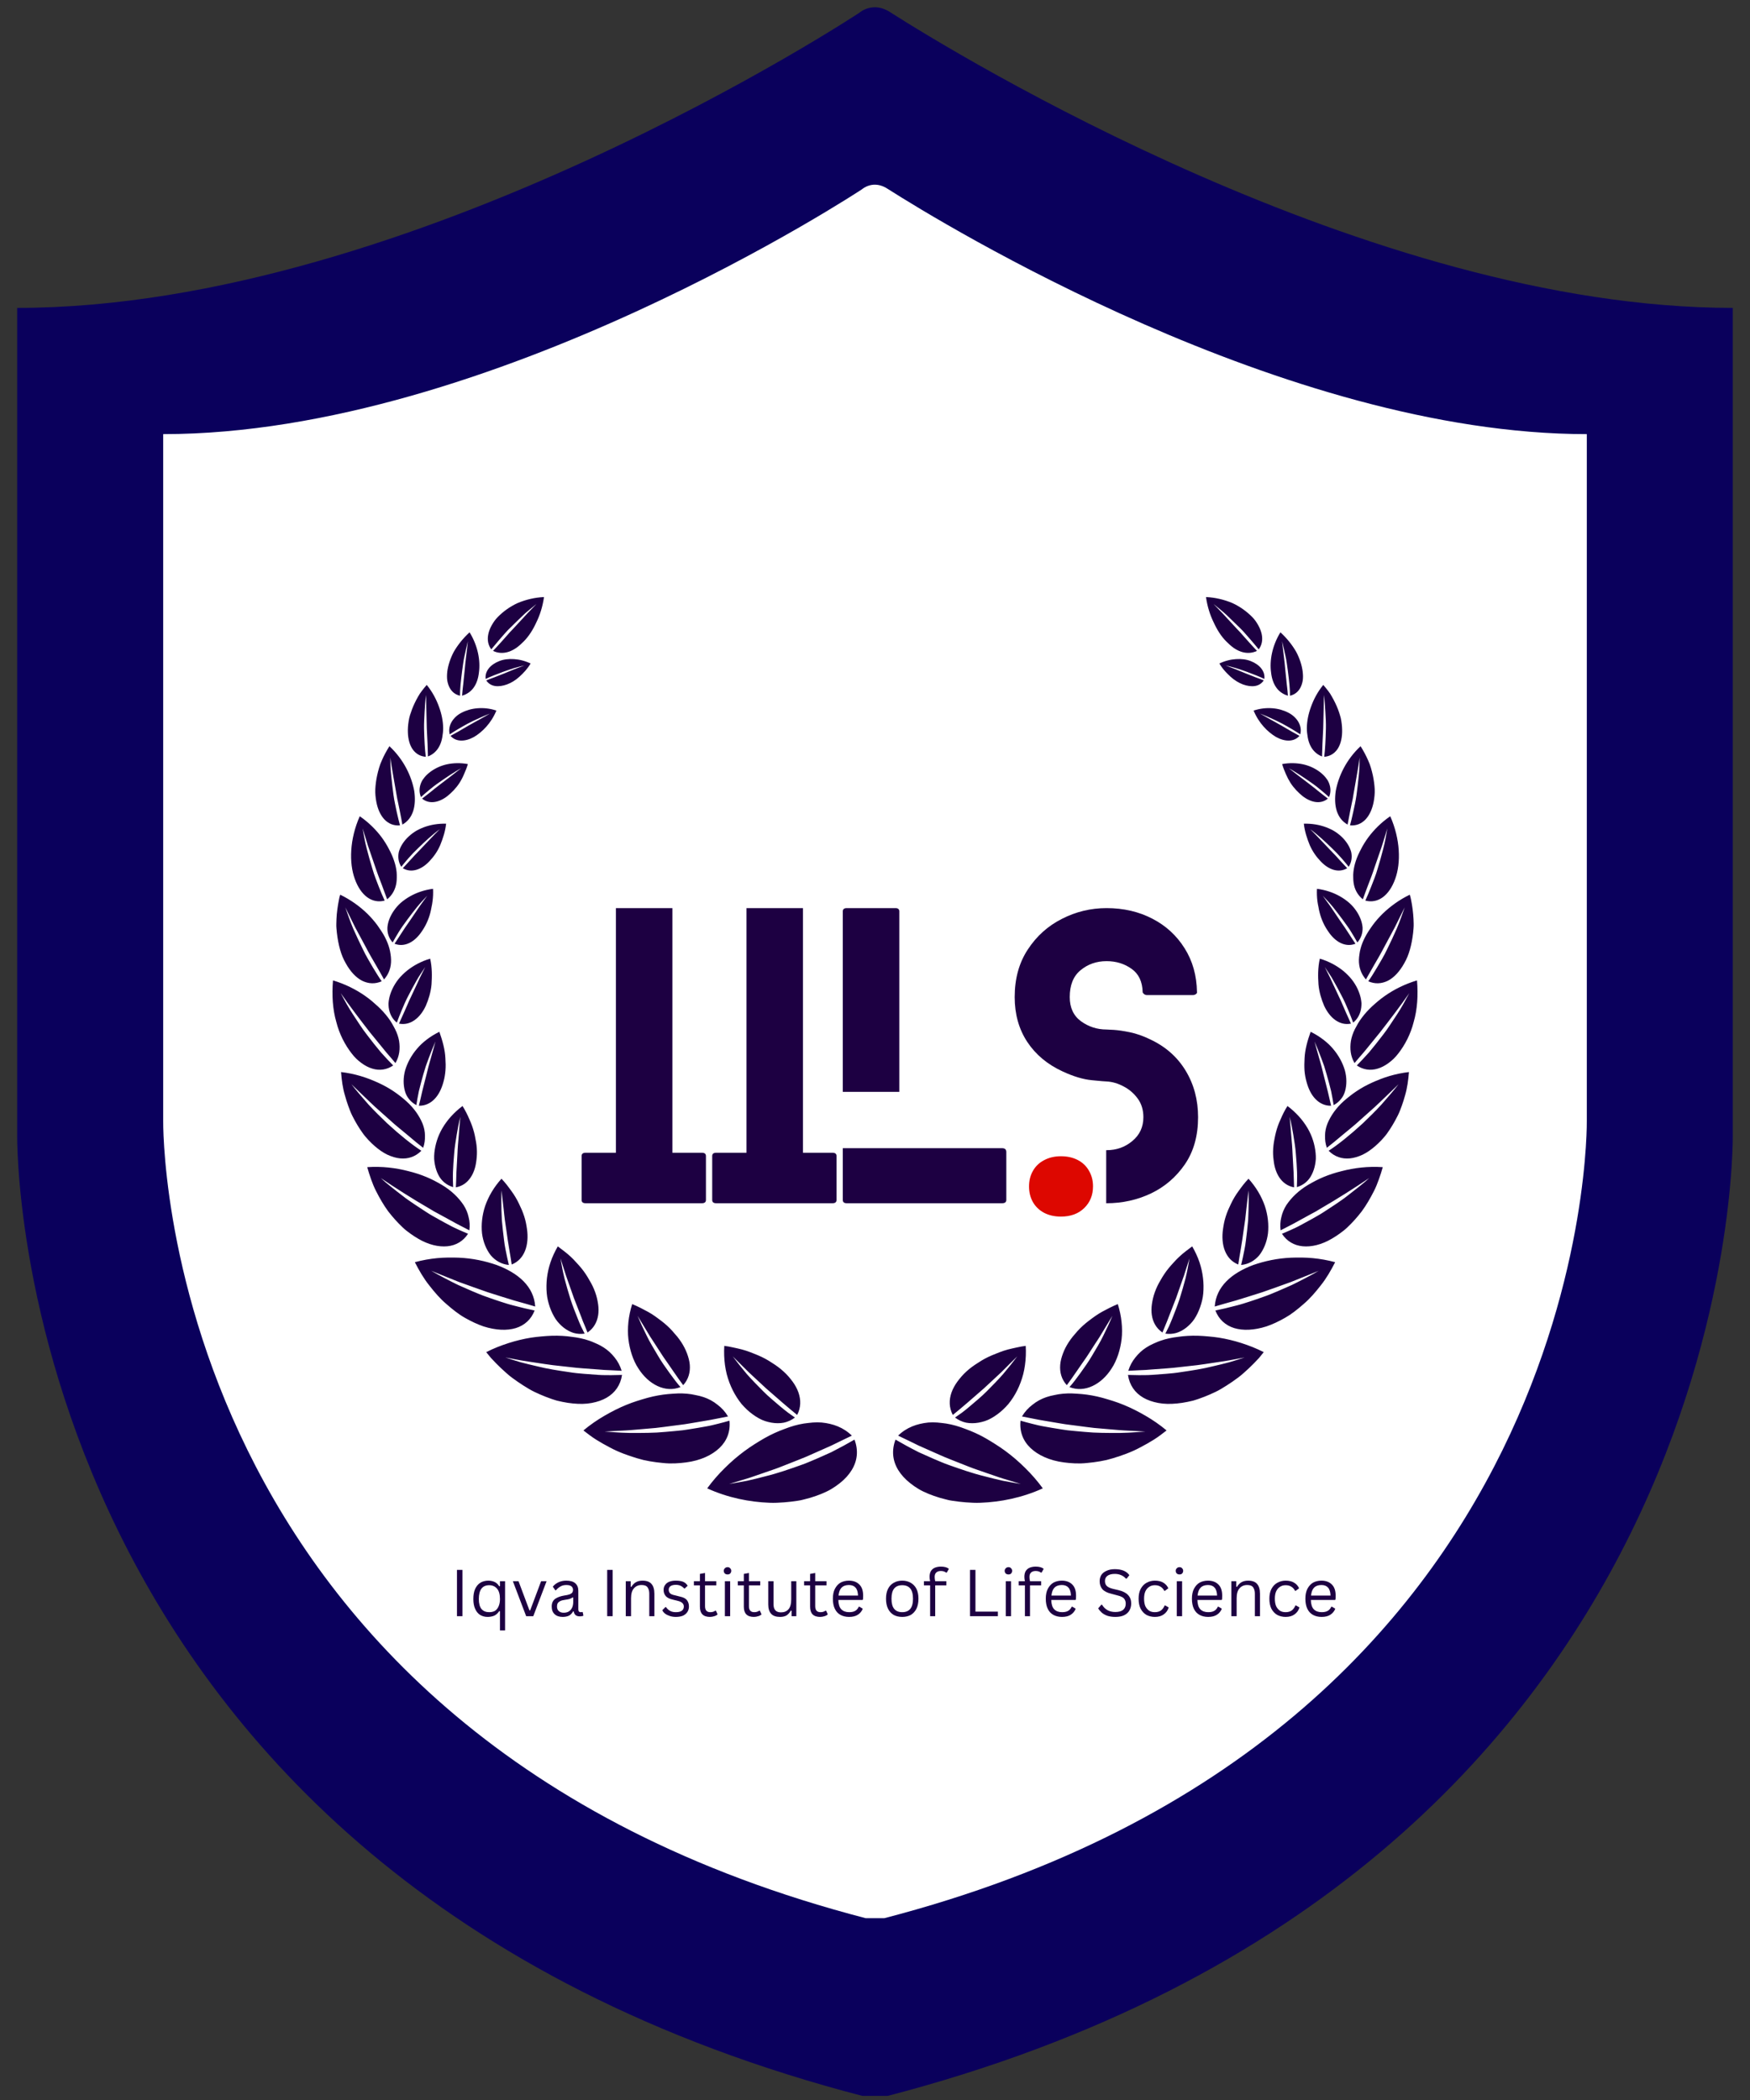 <svg xmlns="http://www.w3.org/2000/svg" xmlns:xlink="http://www.w3.org/1999/xlink" width="200" viewBox="0 0 150 180" height="240" preserveAspectRatio="xMidYMid meet"><rect x="0" y="0" width="150" height="180" fill="#333333" stroke="none"/><defs><g></g><clipPath id="3887462fb6"><path d="M 1 0 L 149 0 L 149 179.648 L 1 179.648 Z M 1 0 " clip-rule="nonzero"></path></clipPath><clipPath id="7e5a11a9ca"><path d="M 13.184 15.316 L 136.824 15.316 L 136.824 164.414 L 13.184 164.414 Z M 13.184 15.316 " clip-rule="nonzero"></path></clipPath><clipPath id="6bdfa91050"><path d="M 28.496 51.176 L 73.488 51.176 L 73.488 128.816 L 28.496 128.816 Z M 28.496 51.176 " clip-rule="nonzero"></path></clipPath><clipPath id="97e2c5ac4b"><path d="M 76.531 51.176 L 121.504 51.176 L 121.504 128.816 L 76.531 128.816 Z M 76.531 51.176 " clip-rule="nonzero"></path></clipPath></defs><g clip-path="url(#3887462fb6)"><path fill="#0a005c" d="M 76.371 1.09 C 81.805 4.547 117.332 26.391 148.523 26.391 L 148.523 97.297 C 148.523 97.297 149.492 160.633 75.883 179.703 C 75 179.957 74.117 179.703 74.117 179.703 C 0.504 160.633 1.473 97.297 1.473 97.297 L 1.473 26.391 C 35.414 26.391 73.664 1.09 73.664 1.09 C 73.664 1.09 74.836 0.039 76.371 1.09 Z M 76.371 1.09 " fill-opacity="1" fill-rule="evenodd"></path></g><g clip-path="url(#7e5a11a9ca)"><path fill="#ffffff" d="M 76.137 16.219 C 80.645 19.086 110.129 37.211 136.012 37.211 L 136.012 96.051 C 136.012 96.051 136.816 148.609 75.73 164.434 C 75 164.645 74.27 164.434 74.27 164.434 C 13.184 148.609 13.988 96.051 13.988 96.051 L 13.988 37.211 C 42.152 37.211 73.891 16.219 73.891 16.219 C 73.891 16.219 74.863 15.344 76.137 16.219 Z M 76.137 16.219 " fill-opacity="1" fill-rule="evenodd"></path></g><g clip-path="url(#6bdfa91050)"><path fill="#1d0042" d="M 41.68 58.324 C 41.773 58.285 41.879 58.242 41.992 58.199 C 42.109 58.152 42.234 58.105 42.367 58.059 C 42.625 57.957 42.906 57.844 43.203 57.73 C 43.488 57.613 43.789 57.488 44.082 57.367 C 44.383 57.254 44.68 57.145 44.953 57.035 C 44.668 57.102 44.363 57.18 44.051 57.27 C 43.75 57.363 43.449 57.469 43.152 57.574 C 42.566 57.793 42 58.008 41.629 58.195 C 41.539 57.527 42.043 56.961 42.777 56.672 C 43.137 56.52 43.59 56.465 44.055 56.496 C 44.52 56.523 45.004 56.645 45.48 56.871 C 45.344 57.102 45.191 57.309 45.031 57.492 C 44.871 57.68 44.695 57.844 44.527 58 C 44.191 58.309 43.82 58.531 43.457 58.664 C 42.723 58.93 42.047 58.875 41.68 58.324 Z M 38.617 63.074 C 39.027 62.855 39.594 62.531 40.184 62.18 C 40.328 62.094 40.488 62.008 40.645 61.922 C 40.801 61.836 40.957 61.75 41.113 61.664 C 41.422 61.492 41.723 61.324 41.996 61.16 C 41.406 61.398 40.723 61.699 40.102 62.02 C 39.5 62.348 38.938 62.684 38.547 62.945 C 38.453 62.586 38.516 62.23 38.695 61.906 C 38.875 61.586 39.164 61.293 39.566 61.09 C 39.961 60.883 40.43 60.746 40.938 60.707 C 41.445 60.668 41.984 60.719 42.547 60.906 C 42.105 61.984 41.344 62.746 40.621 63.172 C 39.879 63.582 39.094 63.613 38.617 63.074 Z M 36.18 68.453 C 36.383 68.301 36.625 68.113 36.887 67.902 C 37.148 67.695 37.418 67.461 37.734 67.23 C 38.035 67.004 38.348 66.766 38.656 66.527 C 38.961 66.297 39.238 66.059 39.535 65.852 C 39.215 66.016 38.906 66.215 38.582 66.422 C 38.262 66.633 37.938 66.852 37.625 67.074 C 37.469 67.184 37.309 67.293 37.168 67.406 C 37.027 67.52 36.891 67.629 36.762 67.734 C 36.504 67.949 36.273 68.148 36.086 68.32 C 35.922 67.953 35.926 67.555 36.066 67.172 C 36.102 67.078 36.141 66.984 36.195 66.895 C 36.254 66.805 36.316 66.715 36.387 66.629 C 36.527 66.457 36.699 66.297 36.895 66.152 C 37.285 65.863 37.762 65.633 38.309 65.512 C 38.863 65.395 39.473 65.379 40.102 65.492 C 40.016 65.797 39.898 66.082 39.777 66.352 C 39.664 66.625 39.531 66.879 39.383 67.109 C 39.086 67.57 38.707 67.945 38.355 68.23 C 37.633 68.797 36.789 68.961 36.18 68.453 Z M 34.527 74.418 C 34.719 74.219 34.941 73.977 35.184 73.707 C 35.309 73.574 35.43 73.43 35.566 73.289 C 35.703 73.145 35.848 72.996 35.992 72.848 C 36.57 72.25 37.141 71.613 37.699 71.074 C 37.066 71.531 36.438 72.117 35.844 72.695 C 35.23 73.273 34.746 73.863 34.398 74.297 C 34.156 73.926 34.094 73.492 34.176 73.059 C 34.281 72.633 34.535 72.203 34.902 71.824 C 35.086 71.637 35.297 71.461 35.531 71.305 C 35.762 71.148 36.043 71.02 36.324 70.91 C 36.902 70.695 37.551 70.582 38.238 70.602 C 38.164 71.285 37.953 71.895 37.73 72.445 C 37.613 72.715 37.473 72.969 37.316 73.195 C 37.164 73.426 36.98 73.629 36.816 73.812 C 36.141 74.539 35.266 74.859 34.527 74.418 Z M 33.816 80.891 C 34.156 80.398 34.578 79.695 35.105 78.957 C 35.352 78.594 35.609 78.215 35.863 77.84 C 35.98 77.656 36.121 77.477 36.246 77.297 C 36.375 77.121 36.5 76.945 36.621 76.777 C 36.34 77.074 36.027 77.402 35.742 77.75 C 35.465 78.098 35.184 78.461 34.918 78.82 C 34.789 79.004 34.66 79.184 34.531 79.355 C 34.406 79.531 34.289 79.707 34.188 79.871 C 33.984 80.207 33.801 80.516 33.656 80.781 C 33.336 80.426 33.184 79.977 33.207 79.5 C 33.242 79.023 33.438 78.52 33.762 78.055 C 33.926 77.82 34.113 77.598 34.344 77.391 C 34.582 77.188 34.844 77 35.133 76.836 C 35.707 76.508 36.379 76.277 37.117 76.184 C 37.137 76.555 37.121 76.91 37.074 77.25 C 37.055 77.422 37.023 77.586 36.988 77.75 C 36.957 77.914 36.926 78.074 36.887 78.227 C 36.73 78.848 36.461 79.395 36.148 79.844 C 35.555 80.734 34.684 81.23 33.816 80.891 Z M 34.199 87.738 C 34.336 87.445 34.496 87.094 34.664 86.707 C 34.75 86.512 34.836 86.312 34.93 86.102 C 34.973 86 35.02 85.895 35.066 85.785 C 35.117 85.68 35.168 85.57 35.219 85.461 C 35.418 85.031 35.629 84.586 35.836 84.145 C 35.883 84.039 35.934 83.93 35.984 83.82 C 36.031 83.715 36.09 83.609 36.141 83.504 C 36.246 83.293 36.348 83.086 36.449 82.887 C 36.32 83.07 36.195 83.262 36.066 83.461 C 36 83.559 35.938 83.66 35.871 83.762 C 35.809 83.863 35.754 83.965 35.691 84.07 C 35.457 84.484 35.223 84.922 35 85.348 C 34.773 85.781 34.594 86.199 34.43 86.594 C 34.266 86.984 34.125 87.348 34.016 87.652 C 33.613 87.336 33.391 86.883 33.32 86.375 C 33.305 86.246 33.297 86.117 33.301 85.984 C 33.309 85.848 33.332 85.711 33.359 85.574 C 33.418 85.297 33.512 85.016 33.645 84.742 C 33.777 84.465 33.945 84.195 34.145 83.938 C 34.352 83.68 34.605 83.434 34.879 83.207 C 35.434 82.762 36.102 82.398 36.871 82.172 C 37.047 82.949 37.031 83.691 36.988 84.375 C 36.926 85.055 36.73 85.68 36.5 86.207 C 36.02 87.254 35.172 87.938 34.199 87.738 Z M 35.902 94.777 C 35.988 94.445 36.078 94.047 36.176 93.609 C 36.277 93.172 36.414 92.684 36.535 92.191 C 36.594 91.949 36.656 91.699 36.719 91.449 C 36.781 91.199 36.863 90.945 36.93 90.699 C 37.07 90.199 37.207 89.719 37.324 89.27 C 37.141 89.695 36.953 90.16 36.77 90.641 C 36.676 90.883 36.586 91.129 36.5 91.379 C 36.422 91.625 36.352 91.871 36.277 92.113 C 36.137 92.605 36.012 93.086 35.902 93.535 C 35.812 93.977 35.738 94.383 35.688 94.723 C 35.445 94.598 35.238 94.426 35.07 94.223 C 34.988 94.121 34.914 94.012 34.852 93.895 C 34.789 93.777 34.746 93.648 34.707 93.516 C 34.559 92.988 34.555 92.367 34.727 91.738 C 34.914 91.102 35.258 90.461 35.742 89.895 C 35.98 89.609 36.27 89.34 36.594 89.094 C 36.918 88.848 37.273 88.629 37.66 88.441 C 37.938 89.227 38.145 89.988 38.176 90.719 C 38.184 90.902 38.191 91.078 38.199 91.254 C 38.199 91.43 38.195 91.598 38.18 91.77 C 38.152 92.105 38.098 92.426 38.012 92.727 C 37.852 93.324 37.602 93.836 37.246 94.203 C 36.891 94.57 36.438 94.789 35.902 94.777 Z M 39.074 101.773 C 39.094 101.406 39.109 100.969 39.121 100.492 C 39.145 100.016 39.176 99.488 39.207 98.938 C 39.223 98.668 39.227 98.398 39.254 98.121 C 39.277 97.848 39.301 97.57 39.324 97.297 C 39.371 96.75 39.398 96.227 39.465 95.727 C 39.328 96.215 39.234 96.73 39.145 97.273 C 39.059 97.809 38.961 98.379 38.926 98.91 C 38.879 99.449 38.844 99.98 38.824 100.469 C 38.809 100.953 38.824 101.387 38.84 101.754 C 38.281 101.59 37.828 101.219 37.566 100.691 C 37.434 100.43 37.336 100.137 37.277 99.824 C 37.246 99.668 37.227 99.508 37.215 99.34 C 37.207 99.176 37.215 99 37.23 98.824 C 37.301 98.125 37.516 97.391 37.922 96.699 C 38.336 95.996 38.914 95.348 39.645 94.801 C 39.883 95.176 40.074 95.562 40.234 95.941 C 40.406 96.316 40.539 96.691 40.637 97.066 C 40.688 97.254 40.723 97.441 40.754 97.625 C 40.793 97.805 40.824 97.984 40.844 98.16 C 40.887 98.516 40.891 98.863 40.863 99.195 C 40.832 99.527 40.789 99.832 40.707 100.117 C 40.625 100.406 40.508 100.668 40.359 100.895 C 40.062 101.352 39.637 101.672 39.074 101.773 Z M 43.859 108.387 C 43.754 107.613 43.543 106.566 43.398 105.418 C 43.355 105.137 43.316 104.848 43.273 104.559 C 43.23 104.273 43.207 103.977 43.176 103.688 C 43.141 103.402 43.109 103.117 43.078 102.84 C 43.062 102.703 43.047 102.566 43.031 102.434 C 43.016 102.301 43.008 102.16 42.992 102.031 C 42.984 102.164 42.977 102.301 42.973 102.438 C 42.973 102.57 42.969 102.707 42.969 102.848 C 42.969 103.125 42.973 103.41 42.98 103.703 C 42.988 103.992 43 104.289 43.016 104.582 C 43.043 104.871 43.07 105.16 43.102 105.445 C 43.133 105.734 43.168 106.016 43.203 106.293 C 43.223 106.43 43.238 106.566 43.258 106.699 C 43.277 106.832 43.305 106.961 43.328 107.086 C 43.426 107.586 43.523 108.043 43.617 108.426 C 43.004 108.371 42.465 108.07 42.062 107.594 C 41.68 107.102 41.41 106.453 41.316 105.719 C 41.238 104.977 41.32 104.16 41.586 103.363 C 41.871 102.547 42.336 101.75 42.984 101.035 C 43.145 101.203 43.297 101.379 43.438 101.555 C 43.578 101.73 43.703 101.914 43.836 102.09 C 44.094 102.441 44.309 102.805 44.484 103.176 C 44.566 103.363 44.656 103.539 44.734 103.719 C 44.809 103.898 44.875 104.082 44.934 104.262 C 45.051 104.621 45.121 104.988 45.168 105.332 C 45.367 106.688 44.977 107.945 43.859 108.387 Z M 50.359 114.215 C 50.285 114.027 50.199 113.82 50.109 113.598 C 50.062 113.488 50.016 113.375 49.965 113.258 C 49.918 113.137 49.871 113.012 49.824 112.883 C 49.629 112.387 49.418 111.836 49.195 111.27 C 48.996 110.699 48.789 110.113 48.582 109.531 L 48.508 109.316 L 48.438 109.098 C 48.395 108.953 48.348 108.812 48.301 108.672 C 48.211 108.391 48.125 108.117 48.039 107.852 C 48.129 108.398 48.242 108.988 48.387 109.59 C 48.539 110.172 48.715 110.773 48.898 111.359 C 49.086 111.941 49.305 112.484 49.508 112.992 C 49.613 113.246 49.707 113.492 49.812 113.711 C 49.918 113.926 50.02 114.129 50.113 114.312 C 49.785 114.355 49.461 114.34 49.16 114.25 C 48.863 114.156 48.582 114.004 48.32 113.801 C 48.062 113.598 47.82 113.348 47.617 113.051 C 47.422 112.746 47.254 112.402 47.125 112.035 C 47 111.66 46.898 111.273 46.863 110.848 C 46.824 110.422 46.832 109.98 46.883 109.535 C 46.938 109.09 47.035 108.637 47.188 108.188 C 47.344 107.73 47.555 107.277 47.812 106.832 C 48.203 107.129 48.59 107.41 48.926 107.727 C 49.09 107.883 49.25 108.043 49.395 108.211 C 49.543 108.375 49.695 108.531 49.828 108.699 C 50.098 109.031 50.328 109.379 50.52 109.73 C 50.727 110.066 50.891 110.414 51.016 110.762 C 51.141 111.105 51.219 111.461 51.266 111.785 C 51.312 112.113 51.316 112.43 51.27 112.73 C 51.176 113.328 50.891 113.855 50.359 114.215 Z M 58.559 118.73 C 58.434 118.559 58.297 118.371 58.148 118.164 C 58.004 117.957 57.848 117.73 57.684 117.496 C 57.523 117.262 57.352 117.02 57.18 116.766 C 57.09 116.641 57.004 116.516 56.914 116.387 C 56.824 116.262 56.742 116.121 56.652 115.988 C 56.48 115.723 56.305 115.449 56.125 115.176 C 56.039 115.043 55.949 114.906 55.863 114.773 L 55.73 114.57 L 55.605 114.363 C 55.277 113.82 54.953 113.285 54.648 112.785 C 54.871 113.32 55.133 113.887 55.422 114.469 C 55.562 114.766 55.719 115.043 55.879 115.324 C 56.039 115.605 56.203 115.883 56.371 116.16 C 56.695 116.723 57.055 117.219 57.391 117.688 C 57.559 117.918 57.723 118.141 57.879 118.344 C 58.031 118.555 58.191 118.727 58.328 118.891 C 57.039 119.41 55.594 118.684 54.711 117.285 C 54.484 116.945 54.301 116.543 54.16 116.121 C 54.02 115.699 53.918 115.246 53.863 114.781 C 53.809 114.316 53.812 113.816 53.863 113.312 C 53.918 112.809 54.023 112.297 54.188 111.781 C 54.668 111.973 55.105 112.207 55.527 112.434 C 55.738 112.551 55.938 112.676 56.129 112.809 C 56.32 112.938 56.496 113.086 56.68 113.215 C 57.035 113.484 57.355 113.777 57.637 114.09 C 57.707 114.168 57.777 114.246 57.84 114.328 C 57.91 114.402 57.977 114.48 58.039 114.555 C 58.164 114.711 58.281 114.867 58.387 115.031 C 58.598 115.352 58.766 115.684 58.891 116.016 C 59.012 116.348 59.098 116.664 59.125 116.984 C 59.176 117.621 59.012 118.23 58.559 118.73 Z M 68.328 121.281 C 67.633 120.723 66.66 119.879 65.664 119.004 C 65.18 118.555 64.676 118.086 64.18 117.625 C 63.699 117.145 63.234 116.68 62.805 116.262 C 63.168 116.746 63.578 117.258 64.016 117.781 C 64.461 118.285 64.941 118.77 65.422 119.254 C 65.66 119.5 65.906 119.715 66.148 119.926 C 66.391 120.137 66.629 120.34 66.859 120.535 C 67.094 120.727 67.316 120.918 67.531 121.074 C 67.746 121.23 67.949 121.375 68.137 121.504 C 67.844 121.723 67.52 121.875 67.176 121.945 C 66.836 122.008 66.48 122.004 66.117 121.941 C 65.938 121.91 65.754 121.863 65.574 121.805 C 65.395 121.742 65.215 121.668 65.039 121.566 C 64.688 121.371 64.348 121.121 64.027 120.828 C 63.871 120.68 63.719 120.52 63.57 120.352 C 63.426 120.18 63.293 119.984 63.164 119.789 C 62.91 119.395 62.691 118.961 62.516 118.496 C 62.43 118.266 62.355 118.023 62.289 117.777 C 62.227 117.527 62.18 117.27 62.141 117.004 C 62.07 116.477 62.047 115.926 62.082 115.359 C 62.348 115.395 62.609 115.441 62.859 115.5 C 63.113 115.559 63.367 115.605 63.605 115.672 C 63.848 115.738 64.082 115.816 64.309 115.902 C 64.422 115.945 64.535 115.988 64.645 116.035 C 64.758 116.078 64.867 116.121 64.973 116.168 C 65.402 116.348 65.801 116.566 66.168 116.812 C 66.539 117.043 66.875 117.289 67.172 117.566 C 67.473 117.836 67.73 118.141 67.945 118.434 C 68.16 118.73 68.328 119.039 68.438 119.355 C 68.66 119.988 68.656 120.652 68.328 121.281 Z M 39.43 59.633 C 39.422 59.086 39.504 58.336 39.613 57.496 C 39.641 57.285 39.672 57.07 39.703 56.855 C 39.719 56.746 39.734 56.637 39.754 56.531 L 39.82 56.211 C 39.91 55.785 40.008 55.363 40.105 54.965 C 40.023 55.773 39.891 56.652 39.824 57.5 C 39.781 57.91 39.738 58.309 39.703 58.676 C 39.68 58.852 39.66 59.023 39.645 59.18 C 39.629 59.344 39.617 59.492 39.605 59.629 C 39.812 59.578 39.988 59.484 40.16 59.371 C 40.328 59.258 40.473 59.113 40.598 58.941 C 40.844 58.602 40.996 58.152 41.051 57.637 C 41.191 56.633 40.965 55.359 40.25 54.199 C 39.684 54.715 39.23 55.293 38.895 55.871 C 38.586 56.461 38.402 57.055 38.336 57.582 C 38.309 57.844 38.305 58.094 38.336 58.32 C 38.375 58.551 38.441 58.758 38.535 58.938 C 38.723 59.297 39.023 59.543 39.43 59.633 Z M 36.496 64.867 C 36.418 64.273 36.371 63.422 36.348 62.465 C 36.34 62.227 36.352 61.988 36.359 61.746 C 36.371 61.504 36.383 61.258 36.395 61.012 C 36.426 60.523 36.453 60.027 36.516 59.57 C 36.535 60.465 36.559 61.484 36.582 62.438 C 36.633 63.387 36.672 64.238 36.68 64.84 C 37.137 64.664 37.469 64.344 37.68 63.918 C 37.785 63.707 37.859 63.473 37.906 63.215 C 37.949 62.957 37.988 62.691 37.984 62.402 C 37.98 61.832 37.859 61.203 37.621 60.562 C 37.391 59.93 37.059 59.297 36.578 58.707 C 36.434 58.871 36.297 59.035 36.172 59.203 C 36.109 59.289 36.047 59.375 35.988 59.457 C 35.934 59.547 35.879 59.633 35.828 59.723 C 35.625 60.078 35.457 60.434 35.32 60.785 C 35.254 60.961 35.195 61.133 35.141 61.305 C 35.117 61.391 35.094 61.477 35.074 61.559 C 35.055 61.645 35.039 61.73 35.027 61.816 C 34.973 62.156 34.949 62.477 34.961 62.777 C 34.98 63.379 35.125 63.887 35.387 64.25 C 35.656 64.617 36.035 64.836 36.496 64.867 Z M 34.285 70.746 C 34.199 70.426 34.102 70.035 34.004 69.594 C 33.957 69.371 33.91 69.141 33.859 68.895 C 33.812 68.652 33.758 68.395 33.727 68.137 C 33.656 67.621 33.594 67.078 33.539 66.531 C 33.516 66.258 33.484 65.984 33.473 65.715 C 33.465 65.449 33.461 65.188 33.457 64.93 C 33.586 65.918 33.812 67.051 33.98 68.066 C 34.004 68.195 34.023 68.32 34.047 68.445 C 34.074 68.57 34.098 68.695 34.125 68.816 C 34.172 69.059 34.223 69.293 34.27 69.516 C 34.359 69.957 34.434 70.352 34.488 70.68 C 35.434 70.145 35.684 69.047 35.508 67.801 C 35.277 66.543 34.617 65.113 33.379 63.961 C 33.121 64.367 32.898 64.785 32.719 65.203 C 32.672 65.305 32.629 65.41 32.59 65.516 C 32.551 65.621 32.52 65.727 32.488 65.832 C 32.426 66.043 32.371 66.25 32.328 66.457 C 32.238 66.867 32.188 67.266 32.168 67.645 C 32.152 68.02 32.195 68.387 32.254 68.715 C 32.5 70.035 33.246 70.836 34.285 70.746 Z M 32.973 77.195 C 32.82 76.867 32.648 76.461 32.465 75.996 C 32.375 75.766 32.281 75.52 32.184 75.262 C 32.137 75.133 32.086 75 32.043 74.867 C 32 74.734 31.957 74.598 31.918 74.461 C 31.75 73.914 31.586 73.332 31.434 72.742 C 31.352 72.449 31.297 72.156 31.238 71.867 C 31.184 71.578 31.133 71.293 31.082 71.012 C 31.164 71.277 31.25 71.551 31.336 71.828 C 31.379 71.965 31.422 72.105 31.465 72.246 C 31.504 72.387 31.551 72.527 31.602 72.668 C 31.793 73.227 31.988 73.793 32.176 74.344 C 32.273 74.613 32.352 74.875 32.453 75.129 C 32.551 75.383 32.645 75.629 32.734 75.863 C 32.91 76.328 33.062 76.742 33.184 77.086 C 33.641 76.711 33.898 76.219 33.98 75.652 C 34 75.512 34.008 75.367 34.008 75.215 C 34.012 75.066 34.008 74.914 33.996 74.758 C 33.965 74.445 33.895 74.121 33.781 73.789 C 33.676 73.461 33.52 73.117 33.34 72.781 C 33.168 72.445 32.961 72.109 32.719 71.777 C 32.23 71.121 31.598 70.488 30.836 69.965 C 29.969 71.922 29.906 73.957 30.414 75.344 C 30.918 76.742 31.863 77.48 32.973 77.195 Z M 32.719 84.109 C 32.48 83.781 32.238 83.375 31.953 82.91 C 31.816 82.676 31.672 82.43 31.523 82.168 C 31.371 81.91 31.234 81.637 31.098 81.355 C 30.82 80.793 30.539 80.195 30.27 79.586 C 30.016 78.98 29.801 78.367 29.598 77.777 C 29.863 78.316 30.148 78.891 30.438 79.477 C 30.746 80.047 31.055 80.621 31.355 81.18 C 31.504 81.453 31.637 81.723 31.789 81.977 C 31.938 82.234 32.082 82.48 32.219 82.719 C 32.492 83.188 32.727 83.605 32.918 83.953 C 33.344 83.469 33.535 82.891 33.52 82.27 C 33.52 82.113 33.5 81.953 33.477 81.793 C 33.457 81.633 33.422 81.469 33.379 81.305 C 33.293 80.977 33.156 80.641 32.98 80.301 C 32.891 80.133 32.793 79.965 32.68 79.797 C 32.625 79.711 32.57 79.629 32.508 79.543 C 32.453 79.461 32.395 79.379 32.336 79.293 C 32.09 78.961 31.809 78.637 31.488 78.32 C 31.168 78.008 30.812 77.711 30.422 77.434 C 30.027 77.156 29.602 76.902 29.16 76.688 C 29.141 76.758 29.121 76.828 29.098 76.898 C 29.086 76.969 29.07 77.039 29.055 77.109 C 29.023 77.25 29 77.391 28.977 77.531 C 28.93 77.812 28.895 78.09 28.867 78.367 C 28.844 78.641 28.832 78.91 28.828 79.176 C 28.816 79.441 28.852 79.703 28.875 79.957 C 28.992 80.969 29.227 81.871 29.641 82.574 C 30.031 83.281 30.516 83.797 31.043 84.066 C 31.586 84.332 32.16 84.359 32.719 84.109 Z M 33.703 91.324 C 33.402 91.02 33.035 90.637 32.645 90.195 C 32.27 89.75 31.863 89.238 31.449 88.691 C 31.234 88.418 31.039 88.133 30.84 87.84 C 30.645 87.547 30.449 87.25 30.254 86.949 C 29.852 86.344 29.52 85.723 29.203 85.125 C 29.953 86.203 30.859 87.395 31.684 88.457 C 32.109 88.98 32.52 89.48 32.895 89.941 C 33.07 90.168 33.262 90.379 33.43 90.574 C 33.598 90.773 33.754 90.953 33.895 91.121 C 34.246 90.523 34.309 89.883 34.207 89.219 C 34.148 88.887 34.035 88.551 33.867 88.219 C 33.828 88.137 33.781 88.051 33.734 87.969 C 33.691 87.887 33.645 87.801 33.594 87.719 C 33.496 87.551 33.387 87.387 33.262 87.223 C 33.016 86.895 32.727 86.574 32.391 86.262 C 32.223 86.109 32.055 85.957 31.879 85.809 C 31.699 85.66 31.512 85.516 31.312 85.375 C 30.527 84.82 29.578 84.344 28.543 84.035 C 28.434 85.301 28.516 86.531 28.828 87.602 C 29.098 88.676 29.594 89.586 30.125 90.273 C 30.258 90.445 30.391 90.605 30.539 90.746 C 30.688 90.887 30.84 91.016 30.992 91.125 C 31.297 91.348 31.609 91.508 31.918 91.598 C 32.539 91.785 33.152 91.699 33.703 91.324 Z M 36.117 98.637 C 35.328 98.129 34.293 97.301 33.199 96.297 C 32.672 95.789 32.109 95.246 31.586 94.676 C 31.082 94.102 30.574 93.516 30.121 92.938 C 30.633 93.43 31.18 93.953 31.734 94.484 C 32 94.75 32.297 95.004 32.578 95.258 C 32.855 95.508 33.137 95.758 33.41 96 C 33.547 96.121 33.68 96.242 33.812 96.359 C 33.949 96.473 34.086 96.586 34.219 96.699 C 34.484 96.918 34.738 97.129 34.984 97.332 C 35.227 97.535 35.449 97.727 35.664 97.902 C 35.883 98.074 36.086 98.234 36.27 98.383 C 36.395 98.031 36.434 97.688 36.426 97.34 C 36.422 96.988 36.352 96.645 36.219 96.309 C 35.941 95.641 35.488 94.98 34.824 94.387 C 34.664 94.234 34.48 94.094 34.301 93.949 C 34.121 93.809 33.93 93.668 33.73 93.535 C 33.328 93.266 32.887 93.02 32.406 92.801 C 31.922 92.582 31.43 92.387 30.898 92.23 C 30.371 92.074 29.812 91.957 29.234 91.891 C 29.285 92.578 29.375 93.254 29.562 93.879 C 29.648 94.191 29.746 94.5 29.852 94.797 C 29.957 95.09 30.066 95.379 30.203 95.648 C 30.473 96.188 30.77 96.68 31.086 97.121 C 31.238 97.34 31.418 97.539 31.59 97.727 C 31.766 97.91 31.941 98.082 32.121 98.238 C 32.48 98.547 32.836 98.797 33.203 98.973 C 33.574 99.145 33.938 99.254 34.285 99.289 C 34.98 99.359 35.609 99.145 36.117 98.637 Z M 40.117 105.754 C 39.891 105.66 39.637 105.551 39.363 105.426 C 39.09 105.301 38.793 105.168 38.5 105.004 C 38.199 104.848 37.887 104.676 37.562 104.492 C 37.398 104.402 37.23 104.305 37.062 104.211 C 36.98 104.16 36.895 104.113 36.809 104.062 C 36.727 104.012 36.645 103.957 36.562 103.906 C 36.23 103.691 35.891 103.469 35.551 103.242 C 35.211 103.008 34.855 102.777 34.535 102.52 C 34.207 102.27 33.879 102.016 33.559 101.758 C 33.398 101.625 33.238 101.5 33.082 101.371 C 32.926 101.242 32.785 101.105 32.637 100.977 C 33.914 101.836 35.363 102.762 36.723 103.547 C 36.891 103.648 37.059 103.746 37.223 103.844 C 37.391 103.934 37.555 104.023 37.719 104.113 C 38.043 104.293 38.355 104.461 38.656 104.625 C 39.238 104.957 39.793 105.223 40.23 105.457 C 40.285 105.066 40.262 104.688 40.168 104.332 C 40.09 103.965 39.945 103.617 39.734 103.289 C 39.305 102.648 38.691 102.047 37.871 101.559 C 37.457 101.32 37.031 101.082 36.547 100.887 C 36.07 100.688 35.551 100.516 35 100.383 C 33.93 100.102 32.73 99.957 31.477 100.043 C 31.578 100.402 31.691 100.754 31.812 101.098 C 31.938 101.438 32.066 101.773 32.23 102.086 C 32.547 102.715 32.891 103.305 33.273 103.828 C 33.672 104.344 34.09 104.805 34.512 105.203 C 34.719 105.406 34.953 105.578 35.172 105.738 C 35.395 105.898 35.617 106.043 35.84 106.172 C 36.707 106.688 37.598 106.895 38.336 106.824 C 39.078 106.754 39.695 106.395 40.117 105.754 Z M 45.824 112.328 C 45.309 112.227 44.684 112.078 43.977 111.891 C 43.801 111.844 43.613 111.797 43.434 111.738 C 43.254 111.68 43.07 111.621 42.879 111.562 C 42.504 111.438 42.109 111.305 41.707 111.16 C 41.301 111.023 40.91 110.852 40.504 110.684 C 40.098 110.512 39.691 110.332 39.281 110.148 C 38.879 109.957 38.492 109.754 38.102 109.551 C 37.715 109.344 37.324 109.141 36.961 108.926 C 37.727 109.242 38.547 109.562 39.348 109.887 C 40.18 110.188 41.004 110.484 41.793 110.758 C 42.602 111.012 43.355 111.258 44.047 111.465 C 44.75 111.66 45.371 111.836 45.875 111.988 C 45.762 110.285 44.449 109.129 42.566 108.426 C 41.602 108.094 40.523 107.852 39.316 107.801 C 38.711 107.781 38.105 107.781 37.473 107.84 C 36.848 107.902 36.203 108.012 35.559 108.188 C 35.922 108.898 36.316 109.582 36.789 110.172 C 37.254 110.77 37.73 111.324 38.266 111.777 C 38.527 112.008 38.793 112.227 39.055 112.426 C 39.188 112.523 39.32 112.621 39.453 112.711 C 39.586 112.801 39.727 112.883 39.859 112.961 C 40.406 113.273 40.941 113.52 41.453 113.695 C 42.504 114.027 43.457 114.066 44.211 113.836 C 44.969 113.602 45.535 113.082 45.824 112.328 Z M 53.316 117.852 C 53.035 117.863 52.723 117.867 52.383 117.871 C 52.043 117.867 51.668 117.875 51.289 117.848 C 50.906 117.824 50.5 117.793 50.074 117.758 C 49.863 117.738 49.645 117.719 49.426 117.699 C 49.203 117.68 48.988 117.641 48.766 117.609 C 47.879 117.48 46.926 117.336 46.012 117.105 C 45.551 117 45.086 116.887 44.629 116.766 C 44.184 116.633 43.746 116.496 43.316 116.355 C 43.746 116.438 44.188 116.52 44.641 116.602 C 45.094 116.68 45.562 116.746 46.023 116.816 C 46.484 116.883 46.941 116.961 47.402 117.016 C 47.859 117.066 48.316 117.117 48.766 117.168 C 49.641 117.281 50.508 117.32 51.27 117.383 C 51.461 117.398 51.645 117.41 51.824 117.426 C 52.004 117.438 52.184 117.441 52.352 117.449 C 52.691 117.465 53.004 117.48 53.285 117.496 C 53.152 117.062 52.949 116.688 52.688 116.363 C 52.426 116.031 52.113 115.734 51.746 115.5 C 51.562 115.379 51.363 115.273 51.152 115.18 C 50.941 115.09 50.73 114.988 50.504 114.914 C 50.047 114.754 49.547 114.648 49.008 114.586 C 48.484 114.508 47.922 114.477 47.328 114.492 C 47.035 114.5 46.73 114.523 46.422 114.551 C 46.121 114.574 45.812 114.613 45.5 114.66 C 44.875 114.762 44.234 114.914 43.59 115.121 C 42.938 115.332 42.309 115.574 41.676 115.898 C 41.809 116.066 41.945 116.234 42.082 116.395 C 42.223 116.551 42.367 116.703 42.516 116.852 C 42.809 117.152 43.109 117.434 43.414 117.699 C 43.711 117.973 44.039 118.203 44.359 118.426 C 44.68 118.648 45.004 118.855 45.324 119.043 C 45.406 119.09 45.484 119.133 45.566 119.18 C 45.648 119.223 45.73 119.262 45.812 119.305 C 45.977 119.383 46.141 119.457 46.305 119.531 C 46.629 119.672 46.953 119.797 47.27 119.906 C 47.426 119.957 47.582 120.012 47.738 120.055 C 47.895 120.094 48.051 120.129 48.207 120.16 C 48.516 120.223 48.816 120.27 49.105 120.297 C 49.684 120.355 50.219 120.348 50.715 120.254 C 51.203 120.164 51.637 120.012 52 119.801 C 52.73 119.375 53.188 118.715 53.316 117.852 Z M 62.527 121.773 C 62.242 121.855 61.922 121.945 61.57 122.031 C 61.219 122.121 60.84 122.215 60.438 122.281 C 60.039 122.355 59.613 122.426 59.164 122.496 C 58.941 122.531 58.711 122.57 58.48 122.598 C 58.246 122.621 58.012 122.645 57.777 122.668 C 57.297 122.715 56.805 122.754 56.305 122.789 C 55.805 122.816 55.309 122.82 54.801 122.824 C 53.781 122.848 52.781 122.777 51.82 122.703 C 52.285 122.68 52.766 122.652 53.258 122.629 C 53.5 122.613 53.742 122.609 53.992 122.586 C 54.238 122.566 54.488 122.543 54.738 122.523 C 55.227 122.48 55.723 122.438 56.211 122.395 C 56.703 122.34 57.188 122.273 57.66 122.211 C 57.895 122.184 58.125 122.152 58.355 122.121 C 58.582 122.094 58.805 122.062 59.027 122.023 C 59.469 121.949 59.891 121.875 60.297 121.809 C 61.094 121.684 61.816 121.516 62.402 121.41 C 62.156 121 61.852 120.668 61.496 120.402 C 61.148 120.121 60.75 119.902 60.312 119.754 C 60.09 119.68 59.859 119.621 59.621 119.578 C 59.387 119.523 59.141 119.484 58.887 119.461 C 58.633 119.438 58.371 119.43 58.098 119.438 C 57.828 119.445 57.547 119.473 57.27 119.492 C 56.707 119.543 56.117 119.648 55.508 119.812 C 55.203 119.902 54.898 119.984 54.594 120.086 C 54.285 120.184 53.977 120.297 53.664 120.426 C 53.043 120.68 52.406 121.004 51.797 121.359 C 51.184 121.715 50.582 122.129 50.008 122.609 C 50.367 122.891 50.73 123.168 51.109 123.406 C 51.488 123.641 51.871 123.859 52.258 124.059 C 53.016 124.473 53.812 124.75 54.574 124.984 C 54.766 125.039 54.957 125.094 55.145 125.141 C 55.336 125.184 55.523 125.219 55.711 125.254 C 56.086 125.316 56.453 125.367 56.809 125.398 C 57.516 125.477 58.199 125.43 58.812 125.348 C 60.039 125.191 61.035 124.723 61.676 124.105 C 62.32 123.488 62.617 122.691 62.527 121.773 Z M 73.242 123.395 C 72.703 123.711 72.023 124.082 71.242 124.48 C 70.852 124.66 70.434 124.844 69.996 125.035 C 69.773 125.129 69.551 125.223 69.32 125.32 C 69.207 125.367 69.09 125.414 68.973 125.461 C 68.855 125.504 68.738 125.547 68.617 125.59 C 67.668 125.926 66.641 126.289 65.605 126.539 C 65.09 126.672 64.562 126.812 64.043 126.922 C 63.527 127.02 63.012 127.113 62.504 127.195 C 62.977 127.055 63.465 126.906 63.965 126.754 C 64.211 126.684 64.461 126.594 64.711 126.508 C 64.957 126.422 65.207 126.336 65.457 126.25 C 65.707 126.164 65.953 126.078 66.203 125.992 C 66.449 125.906 66.695 125.824 66.938 125.723 C 67.422 125.531 67.902 125.344 68.375 125.156 C 68.605 125.062 68.836 124.973 69.062 124.879 C 69.289 124.781 69.508 124.684 69.727 124.586 C 70.156 124.395 70.574 124.211 70.969 124.035 C 71.066 123.988 71.164 123.945 71.258 123.906 C 71.355 123.859 71.449 123.812 71.539 123.77 C 71.723 123.68 71.902 123.59 72.074 123.508 C 72.414 123.344 72.73 123.191 73.016 123.055 C 72.289 122.344 71.402 122.027 70.426 121.93 C 70.18 121.91 69.93 121.91 69.672 121.93 C 69.543 121.938 69.414 121.957 69.285 121.969 C 69.152 121.98 69.023 122 68.887 122.02 C 68.355 122.105 67.805 122.262 67.242 122.484 C 66.68 122.688 66.105 122.945 65.527 123.273 C 65.238 123.434 64.945 123.621 64.656 123.801 C 64.371 123.98 64.082 124.18 63.797 124.391 C 63.227 124.812 62.664 125.293 62.125 125.832 C 61.59 126.355 61.082 126.934 60.617 127.574 C 62.402 128.387 64.266 128.746 65.961 128.809 C 66.172 128.82 66.383 128.816 66.59 128.809 C 66.797 128.801 67 128.789 67.203 128.773 C 67.605 128.742 67.996 128.695 68.367 128.637 C 68.461 128.621 68.555 128.605 68.645 128.59 C 68.738 128.566 68.828 128.547 68.918 128.523 C 69.098 128.48 69.273 128.434 69.445 128.383 C 69.785 128.281 70.109 128.168 70.414 128.043 C 70.715 127.914 71 127.789 71.262 127.629 C 71.523 127.469 71.766 127.305 71.984 127.129 C 72.422 126.781 72.766 126.402 73.008 126 C 73.5 125.199 73.586 124.305 73.242 123.395 Z M 42.109 55.66 C 42.309 55.414 42.559 55.117 42.84 54.789 C 42.984 54.629 43.133 54.457 43.285 54.281 C 43.363 54.195 43.441 54.105 43.523 54.02 C 43.609 53.934 43.695 53.848 43.785 53.762 C 44.133 53.414 44.5 53.062 44.863 52.715 C 45.039 52.539 45.238 52.387 45.426 52.227 C 45.613 52.074 45.801 51.922 45.98 51.773 C 45.82 51.941 45.652 52.113 45.484 52.289 C 45.316 52.469 45.133 52.637 44.973 52.828 C 44.637 53.199 44.293 53.57 43.957 53.926 C 43.871 54.012 43.789 54.102 43.707 54.188 C 43.625 54.273 43.551 54.367 43.473 54.453 C 43.316 54.625 43.168 54.793 43.027 54.957 C 42.742 55.273 42.48 55.559 42.258 55.789 C 42.691 56 43.16 56.012 43.609 55.863 C 43.836 55.785 44.059 55.672 44.273 55.52 C 44.492 55.367 44.691 55.176 44.902 54.969 C 45.316 54.551 45.676 53.996 45.969 53.352 C 46.281 52.723 46.512 51.992 46.629 51.176 C 45.828 51.211 45.055 51.402 44.367 51.691 C 43.695 52 43.121 52.426 42.68 52.875 C 42.453 53.098 42.285 53.352 42.145 53.598 C 42.008 53.844 41.91 54.094 41.859 54.336 C 41.754 54.82 41.824 55.277 42.109 55.66 " fill-opacity="1" fill-rule="evenodd"></path></g><g clip-path="url(#97e2c5ac4b)"><path fill="#1d0042" d="M 106.543 58.668 C 106.18 58.531 105.809 58.309 105.469 58 C 105.305 57.84 105.129 57.68 104.969 57.492 C 104.805 57.309 104.656 57.102 104.52 56.871 C 104.992 56.645 105.48 56.523 105.945 56.496 C 106.41 56.465 106.859 56.52 107.223 56.672 C 107.957 56.961 108.461 57.527 108.371 58.195 C 107.996 58.008 107.434 57.793 106.848 57.574 C 106.551 57.469 106.25 57.363 105.945 57.27 C 105.637 57.18 105.332 57.102 105.043 57.035 C 105.316 57.145 105.613 57.254 105.914 57.367 C 106.211 57.488 106.508 57.613 106.797 57.73 C 107.09 57.844 107.375 57.957 107.633 58.059 C 107.766 58.105 107.891 58.152 108.004 58.195 C 108.121 58.242 108.227 58.285 108.32 58.32 C 107.953 58.875 107.277 58.93 106.543 58.668 Z M 109.379 63.172 C 108.656 62.746 107.895 61.984 107.453 60.906 C 108.016 60.723 108.551 60.668 109.062 60.707 C 109.57 60.746 110.039 60.883 110.434 61.09 C 110.832 61.293 111.125 61.586 111.305 61.906 C 111.484 62.23 111.547 62.586 111.449 62.941 C 111.062 62.684 110.5 62.348 109.898 62.02 C 109.273 61.699 108.594 61.398 108 61.16 C 108.277 61.324 108.578 61.492 108.887 61.664 C 109.043 61.75 109.199 61.836 109.355 61.922 C 109.512 62.008 109.668 62.094 109.812 62.18 C 110.406 62.531 110.973 62.855 111.383 63.074 C 110.906 63.613 110.121 63.582 109.379 63.172 Z M 111.641 68.23 C 111.289 67.941 110.914 67.57 110.617 67.109 C 110.469 66.875 110.336 66.625 110.219 66.352 C 110.102 66.082 109.984 65.797 109.898 65.492 C 110.527 65.379 111.137 65.395 111.691 65.512 C 112.238 65.633 112.715 65.863 113.105 66.152 C 113.301 66.297 113.469 66.457 113.613 66.629 C 113.684 66.715 113.746 66.805 113.805 66.895 C 113.859 66.984 113.898 67.078 113.934 67.172 C 114.074 67.555 114.078 67.953 113.914 68.32 C 113.727 68.148 113.496 67.949 113.234 67.734 C 113.105 67.629 112.973 67.52 112.832 67.406 C 112.691 67.293 112.531 67.184 112.375 67.074 C 112.062 66.852 111.738 66.633 111.414 66.422 C 111.09 66.215 110.785 66.016 110.465 65.852 C 110.758 66.059 111.035 66.297 111.344 66.527 C 111.652 66.766 111.965 67.004 112.266 67.23 C 112.578 67.461 112.848 67.695 113.113 67.902 C 113.375 68.113 113.613 68.301 113.816 68.453 C 113.207 68.961 112.367 68.797 111.641 68.23 Z M 113.184 73.812 C 113.02 73.629 112.832 73.426 112.684 73.195 C 112.527 72.969 112.387 72.715 112.266 72.445 C 112.043 71.895 111.832 71.285 111.758 70.602 C 112.449 70.582 113.098 70.695 113.672 70.91 C 113.957 71.02 114.234 71.148 114.469 71.305 C 114.703 71.461 114.914 71.637 115.098 71.824 C 115.461 72.203 115.719 72.633 115.824 73.059 C 115.906 73.492 115.844 73.922 115.602 74.297 C 115.254 73.863 114.766 73.273 114.156 72.695 C 113.559 72.117 112.93 71.531 112.301 71.074 C 112.855 71.613 113.43 72.25 114.008 72.848 C 114.152 72.996 114.297 73.145 114.434 73.289 C 114.57 73.43 114.691 73.574 114.812 73.707 C 115.059 73.977 115.281 74.219 115.473 74.418 C 114.73 74.859 113.859 74.539 113.184 73.812 Z M 113.852 79.844 C 113.535 79.395 113.27 78.848 113.113 78.227 C 113.07 78.074 113.039 77.914 113.012 77.75 C 112.977 77.586 112.945 77.422 112.922 77.25 C 112.879 76.91 112.863 76.555 112.883 76.184 C 113.621 76.277 114.293 76.508 114.867 76.836 C 115.156 77 115.418 77.188 115.652 77.391 C 115.887 77.598 116.074 77.82 116.238 78.055 C 116.559 78.52 116.754 79.023 116.793 79.5 C 116.812 79.977 116.664 80.426 116.344 80.781 C 116.199 80.516 116.016 80.207 115.809 79.871 C 115.711 79.707 115.594 79.531 115.465 79.355 C 115.34 79.184 115.211 79.004 115.078 78.82 C 114.812 78.461 114.535 78.098 114.258 77.75 C 113.973 77.402 113.66 77.074 113.379 76.777 C 113.5 76.945 113.625 77.121 113.75 77.297 C 113.879 77.477 114.02 77.656 114.137 77.84 C 114.391 78.215 114.648 78.594 114.895 78.961 C 115.422 79.695 115.84 80.398 116.184 80.891 C 115.316 81.23 114.441 80.734 113.852 79.844 Z M 113.496 86.207 C 113.27 85.68 113.074 85.055 113.012 84.375 C 112.965 83.691 112.953 82.949 113.129 82.172 C 113.895 82.398 114.566 82.762 115.121 83.207 C 115.395 83.434 115.645 83.68 115.852 83.938 C 116.055 84.195 116.223 84.465 116.355 84.742 C 116.484 85.016 116.582 85.297 116.641 85.574 C 116.668 85.711 116.688 85.848 116.699 85.984 C 116.699 86.117 116.695 86.246 116.676 86.375 C 116.609 86.883 116.383 87.336 115.984 87.652 C 115.875 87.348 115.734 86.984 115.57 86.594 C 115.406 86.199 115.227 85.781 114.996 85.348 C 114.777 84.922 114.543 84.484 114.305 84.07 C 114.246 83.965 114.188 83.863 114.129 83.762 C 114.062 83.66 113.996 83.559 113.934 83.461 C 113.805 83.262 113.676 83.07 113.551 82.887 C 113.652 83.086 113.754 83.293 113.859 83.504 C 113.91 83.609 113.965 83.715 114.016 83.82 C 114.066 83.93 114.113 84.039 114.164 84.145 C 114.371 84.586 114.578 85.031 114.781 85.461 C 114.832 85.57 114.883 85.68 114.934 85.785 C 114.98 85.895 115.027 86 115.07 86.102 C 115.16 86.312 115.25 86.512 115.332 86.707 C 115.504 87.094 115.66 87.445 115.797 87.738 C 114.824 87.938 113.98 87.254 113.496 86.207 Z M 112.754 94.203 C 112.395 93.836 112.148 93.324 111.988 92.727 C 111.902 92.426 111.844 92.105 111.816 91.77 C 111.805 91.598 111.801 91.43 111.801 91.254 C 111.805 91.078 111.816 90.902 111.82 90.719 C 111.852 89.988 112.059 89.227 112.34 88.441 C 112.727 88.629 113.082 88.848 113.402 89.094 C 113.727 89.34 114.02 89.609 114.258 89.895 C 114.742 90.461 115.086 91.102 115.273 91.738 C 115.445 92.367 115.441 92.988 115.293 93.516 C 115.254 93.648 115.207 93.777 115.148 93.895 C 115.086 94.012 115.012 94.121 114.926 94.223 C 114.762 94.426 114.555 94.598 114.312 94.723 C 114.258 94.383 114.188 93.977 114.098 93.535 C 113.988 93.086 113.859 92.605 113.719 92.113 C 113.648 91.871 113.574 91.625 113.5 91.379 C 113.41 91.129 113.32 90.883 113.23 90.641 C 113.047 90.16 112.859 89.695 112.672 89.27 C 112.793 89.719 112.926 90.199 113.07 90.699 C 113.137 90.945 113.219 91.199 113.281 91.449 C 113.344 91.699 113.406 91.949 113.465 92.191 C 113.586 92.684 113.723 93.172 113.824 93.609 C 113.922 94.047 114.012 94.445 114.094 94.777 C 113.562 94.789 113.109 94.57 112.754 94.203 Z M 109.637 100.895 C 109.492 100.668 109.375 100.406 109.293 100.117 C 109.211 99.832 109.168 99.527 109.137 99.195 C 109.109 98.863 109.113 98.516 109.156 98.16 C 109.176 97.984 109.203 97.805 109.242 97.625 C 109.277 97.441 109.312 97.254 109.363 97.066 C 109.457 96.691 109.59 96.316 109.766 95.941 C 109.926 95.562 110.113 95.176 110.355 94.801 C 111.086 95.348 111.664 95.996 112.078 96.699 C 112.484 97.391 112.699 98.125 112.766 98.824 C 112.781 99 112.793 99.176 112.785 99.34 C 112.773 99.508 112.754 99.668 112.723 99.824 C 112.664 100.137 112.566 100.43 112.43 100.691 C 112.172 101.219 111.719 101.59 111.16 101.754 C 111.172 101.387 111.191 100.953 111.176 100.469 C 111.156 99.98 111.121 99.449 111.074 98.91 C 111.039 98.379 110.941 97.809 110.855 97.273 C 110.762 96.73 110.672 96.215 110.535 95.727 C 110.598 96.227 110.625 96.75 110.676 97.297 C 110.699 97.57 110.723 97.848 110.746 98.121 C 110.773 98.398 110.777 98.668 110.793 98.938 C 110.824 99.488 110.852 100.016 110.879 100.492 C 110.891 100.969 110.906 101.406 110.922 101.773 C 110.363 101.672 109.934 101.352 109.637 100.895 Z M 104.832 105.332 C 104.879 104.988 104.949 104.621 105.066 104.262 C 105.121 104.082 105.191 103.898 105.266 103.719 C 105.344 103.539 105.43 103.363 105.516 103.176 C 105.691 102.805 105.906 102.441 106.164 102.09 C 106.297 101.914 106.422 101.73 106.562 101.555 C 106.703 101.379 106.852 101.203 107.016 101.035 C 107.664 101.75 108.129 102.547 108.414 103.363 C 108.68 104.16 108.762 104.977 108.684 105.719 C 108.59 106.453 108.32 107.102 107.938 107.594 C 107.535 108.07 106.996 108.371 106.383 108.426 C 106.477 108.043 106.574 107.586 106.672 107.086 C 106.695 106.961 106.719 106.832 106.742 106.699 C 106.758 106.566 106.777 106.43 106.797 106.293 C 106.832 106.016 106.867 105.734 106.898 105.445 C 106.93 105.16 106.957 104.871 106.984 104.582 C 106.996 104.289 107.008 103.992 107.016 103.703 C 107.023 103.41 107.031 103.125 107.031 102.848 C 107.027 102.707 107.027 102.57 107.027 102.438 C 107.023 102.301 107.012 102.164 107.004 102.031 C 106.992 102.16 106.984 102.297 106.969 102.434 C 106.953 102.566 106.938 102.703 106.922 102.84 C 106.891 103.117 106.855 103.402 106.824 103.688 C 106.789 103.977 106.766 104.273 106.727 104.559 C 106.684 104.848 106.641 105.137 106.602 105.418 C 106.457 106.566 106.246 107.613 106.137 108.387 C 105.02 107.945 104.629 106.688 104.832 105.332 Z M 98.73 112.73 C 98.684 112.43 98.688 112.113 98.734 111.785 C 98.781 111.461 98.859 111.105 98.984 110.762 C 99.109 110.414 99.273 110.066 99.477 109.73 C 99.672 109.379 99.902 109.031 100.172 108.699 C 100.305 108.531 100.457 108.375 100.602 108.211 C 100.75 108.043 100.906 107.883 101.074 107.727 C 101.406 107.41 101.793 107.129 102.188 106.832 C 102.445 107.277 102.656 107.73 102.812 108.188 C 102.961 108.637 103.062 109.09 103.113 109.535 C 103.168 109.98 103.172 110.422 103.137 110.848 C 103.102 111.273 103 111.66 102.871 112.035 C 102.742 112.402 102.578 112.746 102.379 113.051 C 102.18 113.348 101.938 113.594 101.676 113.801 C 101.418 114.004 101.133 114.156 100.836 114.25 C 100.535 114.34 100.215 114.355 99.887 114.312 C 99.98 114.129 100.082 113.926 100.188 113.711 C 100.289 113.492 100.387 113.246 100.492 112.992 C 100.691 112.484 100.91 111.941 101.102 111.359 C 101.285 110.773 101.461 110.172 101.613 109.59 C 101.758 108.988 101.867 108.398 101.961 107.852 C 101.875 108.117 101.785 108.391 101.695 108.672 C 101.652 108.812 101.605 108.953 101.559 109.098 L 101.492 109.316 L 101.414 109.531 C 101.211 110.113 101.004 110.699 100.805 111.27 C 100.582 111.836 100.367 112.387 100.176 112.883 C 100.125 113.012 100.078 113.137 100.031 113.258 C 99.984 113.375 99.938 113.488 99.891 113.598 C 99.801 113.82 99.715 114.027 99.637 114.215 C 99.109 113.855 98.82 113.328 98.73 112.73 Z M 90.875 116.984 C 90.902 116.664 90.984 116.348 91.109 116.016 C 91.23 115.684 91.402 115.352 91.613 115.031 C 91.719 114.867 91.836 114.711 91.961 114.555 C 92.023 114.48 92.09 114.402 92.156 114.328 C 92.223 114.246 92.293 114.168 92.359 114.09 C 92.645 113.777 92.965 113.484 93.32 113.215 C 93.5 113.086 93.676 112.938 93.871 112.809 C 94.059 112.676 94.262 112.551 94.469 112.434 C 94.895 112.207 95.332 111.973 95.812 111.781 C 95.973 112.297 96.082 112.809 96.133 113.312 C 96.188 113.816 96.191 114.316 96.137 114.781 C 96.082 115.246 95.98 115.699 95.84 116.121 C 95.695 116.543 95.516 116.945 95.289 117.285 C 94.406 118.684 92.961 119.41 91.668 118.891 C 91.809 118.727 91.969 118.555 92.121 118.344 C 92.277 118.141 92.441 117.918 92.609 117.688 C 92.941 117.219 93.305 116.723 93.629 116.16 C 93.797 115.883 93.961 115.605 94.121 115.324 C 94.281 115.043 94.438 114.766 94.578 114.469 C 94.863 113.887 95.129 113.32 95.348 112.785 C 95.043 113.285 94.719 113.82 94.391 114.363 L 94.266 114.57 L 94.137 114.773 C 94.047 114.906 93.961 115.043 93.871 115.176 C 93.695 115.449 93.52 115.723 93.348 115.988 C 93.258 116.121 93.176 116.262 93.086 116.387 C 92.996 116.516 92.906 116.641 92.82 116.766 C 92.645 117.02 92.477 117.262 92.316 117.496 C 92.152 117.73 91.996 117.957 91.852 118.164 C 91.703 118.371 91.566 118.559 91.441 118.73 C 90.984 118.23 90.824 117.621 90.875 116.984 Z M 81.559 119.355 C 81.672 119.039 81.84 118.73 82.055 118.434 C 82.27 118.141 82.527 117.836 82.824 117.566 C 83.121 117.289 83.461 117.043 83.832 116.812 C 84.195 116.566 84.598 116.348 85.027 116.168 C 85.133 116.121 85.242 116.078 85.355 116.035 C 85.465 115.988 85.574 115.945 85.688 115.902 C 85.914 115.816 86.148 115.738 86.391 115.672 C 86.633 115.605 86.887 115.559 87.137 115.5 C 87.391 115.441 87.652 115.395 87.918 115.359 C 87.953 115.926 87.93 116.477 87.855 117.004 C 87.82 117.27 87.77 117.527 87.707 117.777 C 87.645 118.023 87.566 118.266 87.48 118.496 C 87.309 118.961 87.09 119.395 86.836 119.789 C 86.707 119.984 86.57 120.18 86.426 120.352 C 86.281 120.52 86.129 120.68 85.969 120.828 C 85.652 121.121 85.312 121.371 84.961 121.566 C 84.785 121.668 84.605 121.742 84.426 121.805 C 84.242 121.863 84.062 121.91 83.883 121.941 C 83.52 122.004 83.164 122.008 82.82 121.945 C 82.48 121.875 82.156 121.723 81.859 121.504 C 82.047 121.375 82.25 121.23 82.469 121.074 C 82.684 120.918 82.906 120.727 83.137 120.535 C 83.371 120.34 83.609 120.137 83.852 119.926 C 84.094 119.715 84.336 119.5 84.578 119.254 C 85.059 118.77 85.539 118.285 85.98 117.781 C 86.422 117.258 86.832 116.746 87.195 116.262 C 86.762 116.68 86.301 117.145 85.82 117.625 C 85.324 118.086 84.82 118.555 84.336 119.004 C 83.34 119.879 82.367 120.723 81.668 121.281 C 81.34 120.652 81.336 119.988 81.559 119.355 Z M 111.465 58.938 C 111.559 58.758 111.625 58.551 111.664 58.32 C 111.695 58.094 111.691 57.844 111.66 57.582 C 111.598 57.055 111.414 56.461 111.102 55.871 C 110.77 55.293 110.316 54.715 109.75 54.199 C 109.035 55.359 108.809 56.633 108.949 57.637 C 109.004 58.152 109.156 58.598 109.402 58.941 C 109.523 59.113 109.672 59.258 109.84 59.371 C 110.008 59.484 110.188 59.578 110.395 59.629 C 110.383 59.492 110.371 59.344 110.355 59.18 C 110.336 59.023 110.316 58.852 110.297 58.672 C 110.262 58.312 110.219 57.91 110.176 57.5 C 110.109 56.652 109.977 55.773 109.891 54.965 C 109.992 55.363 110.09 55.785 110.18 56.211 L 110.246 56.531 C 110.266 56.637 110.281 56.746 110.297 56.855 C 110.328 57.07 110.359 57.285 110.387 57.496 C 110.496 58.336 110.578 59.086 110.57 59.633 C 110.973 59.543 111.277 59.297 111.465 58.938 Z M 114.613 64.25 C 114.875 63.887 115.02 63.379 115.039 62.777 C 115.047 62.477 115.027 62.156 114.973 61.816 C 114.961 61.73 114.945 61.645 114.926 61.559 C 114.906 61.477 114.883 61.391 114.855 61.305 C 114.805 61.133 114.746 60.961 114.68 60.785 C 114.543 60.434 114.371 60.074 114.168 59.723 C 114.117 59.633 114.066 59.547 114.012 59.457 C 113.953 59.375 113.891 59.289 113.828 59.203 C 113.699 59.035 113.566 58.871 113.422 58.707 C 112.941 59.297 112.609 59.93 112.379 60.562 C 112.141 61.203 112.02 61.832 112.016 62.402 C 112.012 62.691 112.051 62.957 112.094 63.215 C 112.141 63.473 112.215 63.707 112.32 63.918 C 112.531 64.344 112.863 64.664 113.316 64.84 C 113.328 64.238 113.367 63.387 113.418 62.438 C 113.441 61.484 113.461 60.465 113.484 59.57 C 113.543 60.027 113.57 60.523 113.602 61.012 C 113.617 61.258 113.629 61.504 113.641 61.746 C 113.645 61.988 113.66 62.227 113.648 62.465 C 113.625 63.422 113.582 64.273 113.504 64.867 C 113.965 64.836 114.34 64.617 114.613 64.25 Z M 117.746 68.715 C 117.805 68.387 117.848 68.02 117.832 67.645 C 117.812 67.266 117.758 66.867 117.672 66.457 C 117.625 66.25 117.574 66.043 117.512 65.832 C 117.48 65.727 117.445 65.621 117.41 65.516 C 117.371 65.41 117.328 65.305 117.281 65.203 C 117.098 64.785 116.879 64.367 116.621 63.961 C 115.383 65.113 114.723 66.543 114.492 67.801 C 114.312 69.047 114.566 70.145 115.508 70.68 C 115.566 70.352 115.641 69.957 115.73 69.516 C 115.777 69.289 115.824 69.059 115.875 68.816 C 115.902 68.695 115.926 68.57 115.953 68.445 C 115.973 68.32 115.996 68.195 116.016 68.066 C 116.184 67.051 116.41 65.918 116.543 64.93 C 116.539 65.188 116.535 65.449 116.523 65.715 C 116.516 65.98 116.484 66.258 116.461 66.531 C 116.406 67.078 116.344 67.621 116.273 68.137 C 116.242 68.395 116.184 68.652 116.141 68.895 C 116.09 69.141 116.043 69.375 115.992 69.594 C 115.898 70.035 115.801 70.426 115.715 70.746 C 116.75 70.836 117.496 70.035 117.746 68.715 Z M 119.586 75.344 C 120.094 73.957 120.031 71.922 119.164 69.965 C 118.398 70.488 117.77 71.121 117.281 71.777 C 117.039 72.109 116.828 72.445 116.66 72.781 C 116.48 73.117 116.324 73.457 116.215 73.789 C 116.105 74.121 116.035 74.445 116.004 74.758 C 115.988 74.914 115.984 75.066 115.992 75.215 C 115.992 75.363 116 75.512 116.02 75.652 C 116.098 76.219 116.355 76.711 116.816 77.086 C 116.934 76.742 117.09 76.328 117.266 75.863 C 117.355 75.629 117.449 75.383 117.547 75.129 C 117.648 74.875 117.727 74.613 117.82 74.344 C 118.012 73.793 118.203 73.227 118.398 72.668 C 118.449 72.527 118.492 72.387 118.535 72.246 C 118.578 72.105 118.621 71.965 118.664 71.828 C 118.75 71.551 118.832 71.277 118.914 71.012 C 118.867 71.293 118.816 71.578 118.762 71.867 C 118.703 72.156 118.648 72.449 118.566 72.742 C 118.414 73.332 118.25 73.914 118.082 74.461 C 118.039 74.598 118 74.734 117.957 74.867 C 117.914 75 117.863 75.133 117.816 75.262 C 117.719 75.52 117.625 75.766 117.531 75.996 C 117.352 76.461 117.176 76.867 117.027 77.195 C 118.137 77.48 119.082 76.742 119.586 75.344 Z M 118.957 84.066 C 119.484 83.797 119.965 83.281 120.359 82.574 C 120.773 81.871 121.008 80.969 121.125 79.957 C 121.148 79.703 121.18 79.441 121.172 79.176 C 121.168 78.91 121.156 78.641 121.129 78.367 C 121.105 78.09 121.07 77.812 121.023 77.531 C 121 77.391 120.973 77.25 120.945 77.109 C 120.93 77.039 120.914 76.969 120.898 76.898 C 120.879 76.828 120.859 76.758 120.84 76.688 C 120.395 76.902 119.969 77.156 119.578 77.434 C 119.188 77.711 118.832 78.008 118.512 78.32 C 118.191 78.637 117.906 78.961 117.664 79.293 C 117.605 79.379 117.547 79.461 117.488 79.543 C 117.43 79.629 117.371 79.711 117.316 79.797 C 117.207 79.965 117.109 80.133 117.02 80.301 C 116.84 80.641 116.707 80.977 116.621 81.305 C 116.574 81.469 116.543 81.633 116.523 81.793 C 116.5 81.953 116.48 82.113 116.477 82.27 C 116.465 82.891 116.656 83.469 117.078 83.953 C 117.27 83.605 117.508 83.188 117.781 82.719 C 117.918 82.48 118.062 82.234 118.211 81.977 C 118.363 81.723 118.492 81.453 118.645 81.18 C 118.945 80.621 119.254 80.047 119.559 79.477 C 119.848 78.891 120.133 78.316 120.402 77.777 C 120.195 78.367 119.984 78.98 119.727 79.586 C 119.461 80.195 119.18 80.793 118.902 81.355 C 118.766 81.637 118.629 81.91 118.477 82.168 C 118.328 82.43 118.184 82.676 118.043 82.91 C 117.762 83.375 117.52 83.781 117.281 84.109 C 117.84 84.359 118.414 84.332 118.957 84.066 Z M 118.082 91.598 C 118.391 91.508 118.703 91.348 119.008 91.125 C 119.16 91.016 119.312 90.887 119.461 90.746 C 119.605 90.605 119.742 90.445 119.875 90.273 C 120.406 89.586 120.902 88.676 121.172 87.602 C 121.484 86.531 121.566 85.301 121.457 84.035 C 120.422 84.344 119.473 84.82 118.688 85.375 C 118.488 85.516 118.301 85.66 118.121 85.809 C 117.941 85.957 117.777 86.109 117.605 86.262 C 117.273 86.574 116.98 86.895 116.738 87.223 C 116.613 87.387 116.504 87.551 116.402 87.719 C 116.355 87.801 116.309 87.887 116.266 87.969 C 116.219 88.051 116.172 88.137 116.129 88.219 C 115.965 88.551 115.852 88.887 115.793 89.219 C 115.691 89.883 115.754 90.523 116.102 91.121 C 116.246 90.953 116.402 90.773 116.566 90.574 C 116.734 90.379 116.926 90.168 117.105 89.941 C 117.48 89.48 117.891 88.98 118.312 88.457 C 119.137 87.395 120.047 86.203 120.797 85.125 C 120.477 85.723 120.145 86.344 119.746 86.949 C 119.551 87.25 119.355 87.547 119.156 87.84 C 118.961 88.133 118.766 88.418 118.551 88.691 C 118.133 89.238 117.727 89.75 117.355 90.195 C 116.961 90.637 116.598 91.02 116.297 91.324 C 116.848 91.699 117.461 91.785 118.082 91.598 Z M 115.715 99.289 C 116.062 99.254 116.426 99.145 116.797 98.973 C 117.164 98.797 117.52 98.547 117.879 98.238 C 118.055 98.082 118.234 97.91 118.41 97.727 C 118.582 97.539 118.762 97.34 118.914 97.121 C 119.227 96.68 119.523 96.188 119.793 95.648 C 119.934 95.379 120.043 95.09 120.148 94.797 C 120.254 94.5 120.352 94.191 120.438 93.879 C 120.621 93.254 120.711 92.578 120.766 91.891 C 120.188 91.957 119.629 92.074 119.098 92.23 C 118.57 92.387 118.078 92.582 117.594 92.801 C 117.113 93.02 116.668 93.266 116.27 93.535 C 116.066 93.668 115.879 93.809 115.699 93.949 C 115.52 94.094 115.336 94.234 115.172 94.387 C 114.512 94.98 114.059 95.641 113.781 96.309 C 113.648 96.645 113.578 96.988 113.574 97.34 C 113.566 97.688 113.605 98.031 113.73 98.383 C 113.914 98.234 114.113 98.074 114.332 97.902 C 114.551 97.727 114.773 97.535 115.016 97.332 C 115.258 97.129 115.516 96.918 115.781 96.699 C 115.914 96.586 116.051 96.473 116.188 96.359 C 116.32 96.242 116.453 96.121 116.59 96 C 116.863 95.758 117.141 95.508 117.422 95.258 C 117.703 95.004 118 94.75 118.266 94.484 C 118.82 93.953 119.367 93.43 119.879 92.938 C 119.422 93.516 118.918 94.102 118.41 94.676 C 117.891 95.246 117.328 95.789 116.801 96.297 C 115.703 97.301 114.672 98.129 113.883 98.637 C 114.391 99.145 115.02 99.359 115.715 99.289 Z M 111.664 106.824 C 112.402 106.895 113.289 106.688 114.16 106.172 C 114.379 106.043 114.605 105.898 114.828 105.738 C 115.047 105.578 115.281 105.406 115.488 105.203 C 115.91 104.805 116.328 104.344 116.723 103.828 C 117.109 103.305 117.449 102.715 117.77 102.086 C 117.934 101.773 118.059 101.438 118.184 101.098 C 118.309 100.754 118.422 100.402 118.523 100.043 C 117.27 99.957 116.07 100.102 115 100.383 C 114.449 100.516 113.93 100.688 113.449 100.887 C 112.969 101.082 112.543 101.32 112.125 101.559 C 111.309 102.047 110.695 102.648 110.262 103.289 C 110.055 103.617 109.91 103.965 109.828 104.332 C 109.738 104.688 109.715 105.066 109.766 105.457 C 110.207 105.223 110.762 104.957 111.344 104.625 C 111.641 104.461 111.957 104.293 112.277 104.113 C 112.441 104.023 112.609 103.934 112.777 103.844 C 112.941 103.746 113.109 103.648 113.273 103.547 C 114.633 102.762 116.082 101.836 117.363 100.977 C 117.215 101.105 117.074 101.242 116.914 101.371 C 116.758 101.5 116.602 101.625 116.438 101.758 C 116.117 102.016 115.793 102.27 115.465 102.52 C 115.141 102.777 114.789 103.008 114.449 103.242 C 114.105 103.469 113.77 103.691 113.438 103.906 C 113.355 103.957 113.273 104.012 113.188 104.062 C 113.105 104.113 113.02 104.16 112.934 104.211 C 112.766 104.305 112.602 104.402 112.438 104.492 C 112.113 104.676 111.797 104.848 111.5 105.004 C 111.207 105.168 110.91 105.301 110.637 105.426 C 110.363 105.551 110.109 105.66 109.883 105.754 C 110.305 106.395 110.922 106.754 111.664 106.824 Z M 105.789 113.836 C 106.539 114.066 107.496 114.027 108.543 113.695 C 109.059 113.52 109.594 113.273 110.137 112.961 C 110.273 112.883 110.41 112.801 110.547 112.711 C 110.68 112.621 110.812 112.523 110.945 112.426 C 111.207 112.227 111.473 112.008 111.734 111.777 C 112.27 111.324 112.746 110.77 113.211 110.172 C 113.684 109.582 114.078 108.898 114.441 108.188 C 113.797 108.012 113.152 107.902 112.523 107.84 C 111.895 107.781 111.289 107.781 110.68 107.801 C 109.477 107.852 108.395 108.094 107.43 108.426 C 105.551 109.129 104.238 110.285 104.121 111.988 C 104.629 111.836 105.246 111.66 105.949 111.465 C 106.641 111.258 107.398 111.012 108.207 110.758 C 108.996 110.484 109.82 110.188 110.648 109.887 C 111.453 109.562 112.273 109.242 113.035 108.926 C 112.676 109.141 112.285 109.344 111.898 109.551 C 111.508 109.754 111.117 109.957 110.719 110.148 C 110.309 110.332 109.898 110.512 109.496 110.684 C 109.09 110.852 108.699 111.023 108.289 111.16 C 107.887 111.305 107.496 111.438 107.117 111.562 C 106.93 111.621 106.746 111.68 106.562 111.738 C 106.383 111.797 106.199 111.844 106.023 111.891 C 105.316 112.078 104.691 112.227 104.176 112.328 C 104.465 113.082 105.031 113.602 105.789 113.836 Z M 97.996 119.801 C 98.363 120.012 98.793 120.164 99.285 120.254 C 99.781 120.348 100.316 120.355 100.895 120.297 C 101.184 120.27 101.484 120.223 101.793 120.16 C 101.945 120.129 102.102 120.094 102.262 120.055 C 102.418 120.012 102.574 119.957 102.73 119.906 C 103.047 119.797 103.371 119.672 103.695 119.531 C 103.859 119.457 104.023 119.383 104.188 119.305 C 104.27 119.262 104.352 119.223 104.434 119.18 C 104.512 119.133 104.594 119.09 104.676 119.043 C 104.996 118.852 105.32 118.648 105.641 118.426 C 105.957 118.203 106.285 117.973 106.586 117.699 C 106.891 117.434 107.191 117.152 107.484 116.852 C 107.629 116.703 107.777 116.551 107.918 116.395 C 108.055 116.234 108.188 116.066 108.32 115.898 C 107.691 115.574 107.062 115.332 106.41 115.121 C 105.766 114.914 105.121 114.762 104.496 114.66 C 104.184 114.613 103.879 114.574 103.574 114.551 C 103.27 114.523 102.965 114.5 102.672 114.492 C 102.078 114.477 101.516 114.508 100.988 114.586 C 100.453 114.648 99.949 114.754 99.496 114.914 C 99.266 114.988 99.055 115.09 98.844 115.18 C 98.637 115.273 98.438 115.379 98.254 115.5 C 97.883 115.734 97.574 116.031 97.312 116.363 C 97.047 116.688 96.844 117.062 96.711 117.496 C 96.996 117.48 97.309 117.465 97.645 117.449 C 97.816 117.441 97.992 117.438 98.176 117.426 C 98.355 117.41 98.539 117.398 98.73 117.383 C 99.488 117.32 100.359 117.281 101.234 117.168 C 101.684 117.117 102.141 117.066 102.598 117.016 C 103.059 116.961 103.512 116.883 103.977 116.816 C 104.438 116.746 104.906 116.68 105.359 116.602 C 105.812 116.52 106.254 116.438 106.684 116.355 C 106.254 116.496 105.812 116.633 105.367 116.766 C 104.914 116.887 104.449 117 103.988 117.105 C 103.074 117.336 102.121 117.48 101.234 117.609 C 101.008 117.641 100.793 117.68 100.574 117.699 C 100.352 117.719 100.137 117.738 99.922 117.758 C 99.5 117.793 99.094 117.824 98.711 117.848 C 98.332 117.875 97.957 117.867 97.617 117.871 C 97.277 117.867 96.965 117.863 96.684 117.852 C 96.812 118.715 97.266 119.375 97.996 119.801 Z M 88.32 124.105 C 88.961 124.723 89.961 125.191 91.188 125.348 C 91.801 125.43 92.484 125.477 93.191 125.398 C 93.547 125.367 93.914 125.316 94.285 125.254 C 94.473 125.219 94.664 125.184 94.855 125.141 C 95.043 125.094 95.234 125.039 95.422 124.984 C 96.184 124.75 96.98 124.473 97.742 124.059 C 98.129 123.859 98.512 123.641 98.891 123.406 C 99.27 123.168 99.629 122.891 99.992 122.609 C 99.418 122.129 98.816 121.715 98.203 121.359 C 97.594 121.004 96.957 120.68 96.336 120.426 C 96.023 120.297 95.715 120.184 95.406 120.086 C 95.098 119.984 94.797 119.902 94.492 119.812 C 93.883 119.648 93.293 119.543 92.73 119.492 C 92.453 119.473 92.172 119.445 91.898 119.438 C 91.629 119.43 91.367 119.438 91.113 119.461 C 90.859 119.484 90.613 119.523 90.375 119.578 C 90.137 119.621 89.906 119.68 89.688 119.754 C 89.25 119.902 88.852 120.121 88.504 120.402 C 88.148 120.668 87.844 121 87.598 121.41 C 88.184 121.516 88.902 121.684 89.703 121.809 C 90.105 121.875 90.531 121.949 90.973 122.023 C 91.195 122.062 91.418 122.094 91.645 122.121 C 91.875 122.152 92.105 122.184 92.34 122.211 C 92.809 122.273 93.297 122.34 93.785 122.395 C 94.277 122.438 94.773 122.48 95.262 122.523 C 95.512 122.543 95.762 122.566 96.008 122.586 C 96.258 122.609 96.496 122.613 96.742 122.629 C 97.234 122.652 97.715 122.68 98.18 122.703 C 97.215 122.777 96.219 122.848 95.199 122.824 C 94.691 122.82 94.191 122.816 93.695 122.789 C 93.191 122.754 92.699 122.715 92.223 122.668 C 91.988 122.645 91.75 122.621 91.52 122.598 C 91.289 122.57 91.059 122.531 90.836 122.496 C 90.387 122.426 89.961 122.355 89.559 122.281 C 89.16 122.215 88.777 122.121 88.43 122.031 C 88.078 121.945 87.758 121.855 87.473 121.773 C 87.379 122.691 87.676 123.488 88.32 124.105 Z M 76.988 126 C 77.234 126.402 77.578 126.781 78.016 127.129 C 78.234 127.305 78.473 127.469 78.738 127.629 C 79 127.789 79.281 127.914 79.586 128.043 C 79.891 128.168 80.215 128.281 80.555 128.383 C 80.727 128.434 80.902 128.48 81.082 128.523 C 81.172 128.547 81.262 128.566 81.352 128.59 C 81.445 128.605 81.539 128.621 81.629 128.637 C 82.004 128.695 82.395 128.742 82.797 128.773 C 82.996 128.789 83.203 128.801 83.41 128.809 C 83.617 128.816 83.828 128.82 84.039 128.809 C 85.734 128.746 87.598 128.387 89.383 127.574 C 88.918 126.934 88.41 126.355 87.875 125.832 C 87.336 125.293 86.773 124.812 86.203 124.391 C 85.918 124.18 85.629 123.98 85.34 123.801 C 85.055 123.621 84.762 123.434 84.473 123.273 C 83.895 122.945 83.32 122.688 82.758 122.484 C 82.191 122.262 81.641 122.105 81.109 122.02 C 80.977 122 80.844 121.98 80.715 121.969 C 80.586 121.957 80.453 121.938 80.328 121.93 C 80.07 121.91 79.82 121.91 79.574 121.93 C 78.598 122.031 77.711 122.344 76.98 123.055 C 77.27 123.191 77.586 123.344 77.926 123.508 C 78.098 123.59 78.277 123.68 78.461 123.77 C 78.551 123.812 78.645 123.859 78.738 123.906 C 78.836 123.945 78.934 123.988 79.031 124.035 C 79.426 124.211 79.844 124.395 80.27 124.586 C 80.488 124.684 80.711 124.781 80.938 124.879 C 81.164 124.973 81.395 125.062 81.625 125.156 C 82.098 125.344 82.578 125.531 83.059 125.723 C 83.305 125.824 83.551 125.906 83.797 125.992 C 84.047 126.078 84.293 126.164 84.539 126.25 C 84.793 126.336 85.043 126.422 85.289 126.508 C 85.539 126.594 85.789 126.684 86.035 126.754 C 86.535 126.906 87.023 127.055 87.496 127.195 C 86.988 127.113 86.473 127.02 85.957 126.922 C 85.438 126.812 84.91 126.672 84.391 126.539 C 83.359 126.289 82.332 125.926 81.379 125.59 C 81.262 125.547 81.145 125.504 81.027 125.461 C 80.91 125.414 80.793 125.367 80.68 125.32 C 80.449 125.223 80.223 125.129 80.004 125.035 C 79.562 124.844 79.148 124.66 78.758 124.48 C 77.973 124.082 77.297 123.711 76.758 123.395 C 76.414 124.305 76.5 125.199 76.988 126 Z M 108.141 54.336 C 108.086 54.094 107.992 53.848 107.852 53.598 C 107.715 53.352 107.547 53.098 107.32 52.875 C 106.875 52.426 106.305 52 105.633 51.691 C 104.945 51.402 104.172 51.211 103.371 51.176 C 103.488 51.992 103.719 52.723 104.031 53.352 C 104.324 53.996 104.68 54.551 105.098 54.969 C 105.309 55.176 105.508 55.367 105.723 55.52 C 105.938 55.672 106.16 55.785 106.387 55.863 C 106.84 56.012 107.309 56 107.742 55.789 C 107.52 55.559 107.258 55.273 106.973 54.953 C 106.828 54.793 106.68 54.625 106.527 54.453 C 106.449 54.367 106.375 54.273 106.293 54.188 C 106.211 54.102 106.129 54.012 106.043 53.926 C 105.707 53.57 105.363 53.199 105.027 52.828 C 104.863 52.637 104.684 52.469 104.516 52.289 C 104.344 52.113 104.18 51.941 104.02 51.773 C 104.199 51.922 104.383 52.074 104.574 52.227 C 104.758 52.387 104.957 52.539 105.137 52.715 C 105.5 53.062 105.867 53.418 106.215 53.762 C 106.301 53.848 106.387 53.934 106.473 54.02 C 106.559 54.105 106.633 54.195 106.711 54.281 C 106.867 54.457 107.016 54.629 107.156 54.789 C 107.441 55.117 107.691 55.414 107.891 55.66 C 108.176 55.277 108.246 54.82 108.141 54.336 " fill-opacity="1" fill-rule="evenodd"></path></g><g fill="#1d0042" fill-opacity="1"><g transform="translate(49.853, 103.135)"><g><path d="M 10.312 -4.328 C 10.539 -4.328 10.656 -4.234 10.656 -4.047 L 10.656 -0.281 C 10.656 -0.094 10.539 0 10.312 0 L 0.344 0 C 0.113 0 0 -0.094 0 -0.281 L 0 -4.047 C 0 -4.234 0.113 -4.328 0.344 -4.328 L 2.938 -4.328 L 2.938 -25.297 L 7.781 -25.297 L 7.781 -4.328 Z M 10.312 -4.328 "></path></g></g></g><g fill="#1d0042" fill-opacity="1"><g transform="translate(61.046, 103.135)"><g><path d="M 10.312 -4.328 C 10.539 -4.328 10.656 -4.234 10.656 -4.047 L 10.656 -0.281 C 10.656 -0.094 10.539 0 10.312 0 L 0.344 0 C 0.113 0 0 -0.094 0 -0.281 L 0 -4.047 C 0 -4.234 0.113 -4.328 0.344 -4.328 L 2.938 -4.328 L 2.938 -25.297 L 7.781 -25.297 L 7.781 -4.328 Z M 10.312 -4.328 "></path></g></g></g><g fill="#1d0042" fill-opacity="1"><g transform="translate(72.239, 103.135)"><g><path d="M 13.656 -4.719 C 13.895 -4.719 14.016 -4.609 14.016 -4.391 L 14.016 -0.281 C 14.016 -0.094 13.895 0 13.656 0 L 0.344 0 C 0.113 0 0 -0.094 0 -0.281 L 0 -4.719 Z M 4.844 -9.547 L 0 -9.547 L 0 -25.016 C 0 -25.203 0.113 -25.297 0.344 -25.297 L 4.516 -25.297 C 4.734 -25.297 4.844 -25.203 4.844 -25.016 Z M 4.844 -9.547 "></path></g></g></g><g fill="#1d0042" fill-opacity="1"><g transform="translate(86.973, 103.135)"><g><path d="M 11.609 -14.047 C 12.93 -13.43 13.945 -12.535 14.656 -11.359 C 15.363 -10.191 15.719 -8.863 15.719 -7.375 C 15.719 -5.789 15.344 -4.445 14.594 -3.344 C 13.844 -2.25 12.875 -1.414 11.688 -0.844 C 10.5 -0.281 9.227 0 7.875 0 C 7.875 0 7.863 0 7.844 0 L 7.844 -4.547 C 7.863 -4.547 7.875 -4.547 7.875 -4.547 C 8.719 -4.547 9.453 -4.805 10.078 -5.328 C 10.711 -5.848 11.031 -6.531 11.031 -7.375 C 11.031 -8 10.867 -8.531 10.547 -8.969 C 10.223 -9.414 9.816 -9.766 9.328 -10.016 C 8.848 -10.273 8.363 -10.414 7.875 -10.438 C 7.77 -10.438 7.348 -10.473 6.609 -10.547 C 5.867 -10.617 5.035 -10.867 4.109 -11.297 C 2.805 -11.898 1.797 -12.742 1.078 -13.828 C 0.359 -14.922 0 -16.203 0 -17.672 C 0 -19.254 0.375 -20.613 1.125 -21.75 C 1.875 -22.895 2.848 -23.77 4.047 -24.375 C 5.242 -24.988 6.52 -25.297 7.875 -25.297 C 9.332 -25.297 10.641 -24.992 11.797 -24.391 C 12.953 -23.797 13.875 -22.953 14.562 -21.859 C 15.25 -20.773 15.602 -19.52 15.625 -18.094 C 15.645 -18.051 15.617 -18 15.547 -17.938 C 15.473 -17.875 15.383 -17.844 15.281 -17.844 L 11.328 -17.844 C 11.234 -17.844 11.148 -17.875 11.078 -17.938 C 11.004 -18 10.969 -18.051 10.969 -18.094 C 10.945 -19 10.629 -19.664 10.016 -20.094 C 9.41 -20.531 8.695 -20.75 7.875 -20.75 C 7.008 -20.75 6.266 -20.488 5.641 -19.969 C 5.023 -19.457 4.719 -18.691 4.719 -17.672 C 4.719 -16.766 5.039 -16.07 5.688 -15.594 C 6.344 -15.125 7.07 -14.891 7.875 -14.891 C 7.938 -14.891 8.145 -14.879 8.5 -14.859 C 8.863 -14.836 9.32 -14.77 9.875 -14.656 C 10.438 -14.539 11.016 -14.336 11.609 -14.047 Z M 11.609 -14.047 "></path></g></g></g><g fill="#dd0700" fill-opacity="1"><g transform="translate(86.578, 104.138)"><g><path d="M 4.359 0.141 C 3.805 0.141 3.32 0.031 2.906 -0.188 C 2.488 -0.414 2.172 -0.723 1.953 -1.109 C 1.734 -1.504 1.625 -1.945 1.625 -2.438 C 1.625 -2.938 1.734 -3.379 1.953 -3.766 C 2.172 -4.16 2.488 -4.469 2.906 -4.688 C 3.32 -4.914 3.805 -5.031 4.359 -5.031 C 4.91 -5.031 5.395 -4.922 5.812 -4.703 C 6.227 -4.484 6.547 -4.176 6.766 -3.781 C 6.992 -3.395 7.109 -2.953 7.109 -2.453 C 7.109 -1.703 6.859 -1.082 6.359 -0.594 C 5.859 -0.102 5.191 0.141 4.359 0.141 Z M 4.359 0.141 "></path></g></g></g><g fill="#1d0042" fill-opacity="1"><g transform="translate(38.575, 138.531)"><g><path d="M 1.062 0 L 0.594 0 L 0.594 -3.969 L 1.062 -3.969 Z M 1.062 0 "></path></g></g><g transform="translate(40.245, 138.531)"><g><path d="M 2.609 1.219 L 2.609 -0.422 L 2.547 -0.438 C 2.43 -0.258 2.289 -0.129 2.125 -0.047 C 1.957 0.023 1.766 0.062 1.547 0.062 C 1.305 0.062 1.094 0.004 0.906 -0.109 C 0.727 -0.223 0.586 -0.395 0.484 -0.625 C 0.379 -0.852 0.328 -1.133 0.328 -1.469 C 0.328 -1.82 0.379 -2.113 0.484 -2.344 C 0.598 -2.582 0.75 -2.758 0.938 -2.875 C 1.133 -2.988 1.359 -3.047 1.609 -3.047 C 1.805 -3.047 1.984 -3.008 2.141 -2.938 C 2.305 -2.863 2.441 -2.738 2.547 -2.562 L 2.609 -2.578 L 2.609 -3 L 3.047 -3 L 3.047 1.219 Z M 1.688 -0.344 C 1.875 -0.344 2.035 -0.379 2.172 -0.453 C 2.305 -0.535 2.41 -0.66 2.484 -0.828 C 2.566 -1.004 2.609 -1.219 2.609 -1.469 C 2.609 -1.875 2.523 -2.172 2.359 -2.359 C 2.191 -2.555 1.969 -2.656 1.688 -2.656 C 1.094 -2.656 0.797 -2.258 0.797 -1.469 C 0.797 -1.082 0.875 -0.797 1.031 -0.609 C 1.188 -0.43 1.406 -0.344 1.688 -0.344 Z M 1.688 -0.344 "></path></g></g><g transform="translate(43.819, 138.531)"><g><path d="M 1.891 0 L 1.281 0 L 0.141 -3 L 0.625 -3 L 1.562 -0.5 L 1.625 -0.5 L 2.562 -3 L 3.031 -3 Z M 1.891 0 "></path></g></g><g transform="translate(46.992, 138.531)"><g><path d="M 1.234 0.062 C 0.941 0.062 0.711 -0.016 0.547 -0.172 C 0.379 -0.328 0.297 -0.547 0.297 -0.828 C 0.297 -1.004 0.332 -1.156 0.406 -1.281 C 0.477 -1.406 0.594 -1.504 0.75 -1.578 C 0.906 -1.66 1.102 -1.723 1.344 -1.766 C 1.562 -1.797 1.727 -1.832 1.844 -1.875 C 1.957 -1.926 2.031 -1.977 2.062 -2.031 C 2.102 -2.094 2.125 -2.164 2.125 -2.25 C 2.125 -2.383 2.078 -2.488 1.984 -2.562 C 1.898 -2.633 1.754 -2.672 1.547 -2.672 C 1.348 -2.672 1.18 -2.629 1.047 -2.547 C 0.91 -2.473 0.781 -2.363 0.656 -2.219 L 0.609 -2.219 L 0.391 -2.531 C 0.516 -2.688 0.676 -2.812 0.875 -2.906 C 1.07 -3 1.297 -3.047 1.547 -3.047 C 1.898 -3.047 2.16 -2.969 2.328 -2.812 C 2.492 -2.664 2.578 -2.453 2.578 -2.172 L 2.578 -0.594 C 2.578 -0.426 2.645 -0.344 2.781 -0.344 C 2.832 -0.344 2.879 -0.348 2.922 -0.359 L 2.953 -0.359 L 3.016 -0.047 C 2.984 -0.023 2.938 -0.008 2.875 0 C 2.82 0.008 2.77 0.016 2.719 0.016 C 2.551 0.016 2.426 -0.02 2.344 -0.094 C 2.258 -0.164 2.207 -0.27 2.188 -0.406 L 2.125 -0.406 C 2.039 -0.25 1.926 -0.129 1.781 -0.047 C 1.633 0.023 1.453 0.062 1.234 0.062 Z M 1.328 -0.297 C 1.492 -0.297 1.641 -0.332 1.766 -0.406 C 1.891 -0.488 1.984 -0.598 2.047 -0.734 C 2.109 -0.867 2.141 -1.031 2.141 -1.219 L 2.141 -1.594 L 2.094 -1.609 C 2.031 -1.566 1.945 -1.523 1.844 -1.484 C 1.75 -1.453 1.617 -1.426 1.453 -1.406 C 1.273 -1.383 1.133 -1.348 1.031 -1.297 C 0.926 -1.242 0.852 -1.18 0.812 -1.109 C 0.77 -1.035 0.75 -0.941 0.75 -0.828 C 0.75 -0.66 0.801 -0.531 0.906 -0.438 C 1.008 -0.344 1.148 -0.297 1.328 -0.297 Z M 1.328 -0.297 "></path></g></g><g transform="translate(50.089, 138.531)"><g></g></g><g transform="translate(51.451, 138.531)"><g><path d="M 1.062 0 L 0.594 0 L 0.594 -3.969 L 1.062 -3.969 Z M 1.062 0 "></path></g></g><g transform="translate(53.121, 138.531)"><g><path d="M 0.516 0 L 0.516 -3 L 0.938 -3 L 0.938 -2.531 L 1 -2.516 C 1.102 -2.691 1.227 -2.82 1.375 -2.906 C 1.531 -3 1.723 -3.047 1.953 -3.047 C 2.305 -3.047 2.562 -2.953 2.719 -2.766 C 2.883 -2.586 2.969 -2.305 2.969 -1.922 L 2.969 0 L 2.531 0 L 2.531 -1.922 C 2.531 -2.098 2.504 -2.238 2.453 -2.344 C 2.41 -2.457 2.344 -2.539 2.25 -2.594 C 2.156 -2.645 2.023 -2.672 1.859 -2.672 C 1.598 -2.672 1.383 -2.578 1.219 -2.391 C 1.051 -2.211 0.969 -1.926 0.969 -1.531 L 0.969 0 Z M 0.516 0 "></path></g></g><g transform="translate(56.568, 138.531)"><g><path d="M 1.359 0.062 C 1.172 0.062 1 0.035 0.844 -0.016 C 0.688 -0.066 0.551 -0.133 0.438 -0.219 C 0.32 -0.312 0.242 -0.41 0.203 -0.516 L 0.469 -0.781 L 0.516 -0.781 C 0.617 -0.633 0.738 -0.523 0.875 -0.453 C 1.008 -0.379 1.172 -0.344 1.359 -0.344 C 1.586 -0.344 1.758 -0.383 1.875 -0.469 C 1.988 -0.551 2.047 -0.672 2.047 -0.828 C 2.047 -0.941 2.008 -1.035 1.938 -1.109 C 1.863 -1.191 1.75 -1.254 1.594 -1.297 L 1.094 -1.422 C 0.82 -1.484 0.625 -1.582 0.5 -1.719 C 0.375 -1.863 0.312 -2.039 0.312 -2.25 C 0.312 -2.414 0.352 -2.555 0.438 -2.672 C 0.52 -2.797 0.641 -2.891 0.797 -2.953 C 0.953 -3.016 1.141 -3.047 1.359 -3.047 C 1.641 -3.047 1.859 -3.008 2.016 -2.938 C 2.172 -2.863 2.289 -2.754 2.375 -2.609 L 2.125 -2.375 L 2.078 -2.375 C 1.984 -2.477 1.879 -2.555 1.766 -2.609 C 1.648 -2.66 1.516 -2.688 1.359 -2.688 C 1.16 -2.688 1.008 -2.648 0.906 -2.578 C 0.801 -2.504 0.75 -2.398 0.75 -2.266 C 0.75 -2.148 0.785 -2.051 0.859 -1.969 C 0.93 -1.895 1.062 -1.836 1.25 -1.797 L 1.75 -1.672 C 2.008 -1.617 2.195 -1.52 2.312 -1.375 C 2.426 -1.227 2.484 -1.047 2.484 -0.828 C 2.484 -0.66 2.441 -0.508 2.359 -0.375 C 2.273 -0.238 2.148 -0.129 1.984 -0.047 C 1.816 0.023 1.609 0.062 1.359 0.062 Z M 1.359 0.062 "></path></g></g><g transform="translate(59.336, 138.531)"><g><path d="M 2.031 -0.469 L 2.172 -0.156 C 2.098 -0.082 2.004 -0.031 1.891 0 C 1.773 0.039 1.648 0.062 1.516 0.062 C 0.941 0.062 0.656 -0.227 0.656 -0.812 L 0.656 -2.641 L 0.141 -2.641 L 0.141 -3 L 0.656 -3 L 0.656 -3.625 L 1.094 -3.703 L 1.094 -3 L 2.062 -3 L 2.062 -2.641 L 1.094 -2.641 L 1.094 -0.859 C 1.094 -0.516 1.242 -0.344 1.547 -0.344 C 1.711 -0.344 1.852 -0.383 1.969 -0.469 Z M 2.031 -0.469 "></path></g></g><g transform="translate(61.616, 138.531)"><g><path d="M 0.75 -3.578 C 0.656 -3.578 0.578 -3.602 0.516 -3.656 C 0.453 -3.719 0.422 -3.797 0.422 -3.891 C 0.422 -3.973 0.453 -4.047 0.516 -4.109 C 0.578 -4.172 0.656 -4.203 0.75 -4.203 C 0.844 -4.203 0.914 -4.172 0.969 -4.109 C 1.031 -4.047 1.062 -3.973 1.062 -3.891 C 1.062 -3.797 1.031 -3.719 0.969 -3.656 C 0.914 -3.602 0.844 -3.578 0.75 -3.578 Z M 0.516 0 L 0.516 -3 L 0.969 -3 L 0.969 0 Z M 0.516 0 "></path></g></g><g transform="translate(63.101, 138.531)"><g><path d="M 2.031 -0.469 L 2.172 -0.156 C 2.098 -0.082 2.004 -0.031 1.891 0 C 1.773 0.039 1.648 0.062 1.516 0.062 C 0.941 0.062 0.656 -0.227 0.656 -0.812 L 0.656 -2.641 L 0.141 -2.641 L 0.141 -3 L 0.656 -3 L 0.656 -3.625 L 1.094 -3.703 L 1.094 -3 L 2.062 -3 L 2.062 -2.641 L 1.094 -2.641 L 1.094 -0.859 C 1.094 -0.516 1.242 -0.344 1.547 -0.344 C 1.711 -0.344 1.852 -0.383 1.969 -0.469 Z M 2.031 -0.469 "></path></g></g><g transform="translate(65.381, 138.531)"><g><path d="M 1.484 0.062 C 1.141 0.062 0.883 -0.023 0.719 -0.203 C 0.551 -0.391 0.469 -0.656 0.469 -1 L 0.469 -3 L 0.922 -3 L 0.922 -1.016 C 0.922 -0.555 1.133 -0.328 1.562 -0.328 C 1.832 -0.328 2.047 -0.414 2.203 -0.594 C 2.359 -0.77 2.438 -1.055 2.438 -1.453 L 2.438 -3 L 2.875 -3 L 2.875 0 L 2.469 0 L 2.469 -0.469 L 2.406 -0.484 C 2.301 -0.297 2.176 -0.156 2.031 -0.062 C 1.883 0.02 1.703 0.062 1.484 0.062 Z M 1.484 0.062 "></path></g></g><g transform="translate(68.781, 138.531)"><g><path d="M 2.031 -0.469 L 2.172 -0.156 C 2.098 -0.082 2.004 -0.031 1.891 0 C 1.773 0.039 1.648 0.062 1.516 0.062 C 0.941 0.062 0.656 -0.227 0.656 -0.812 L 0.656 -2.641 L 0.141 -2.641 L 0.141 -3 L 0.656 -3 L 0.656 -3.625 L 1.094 -3.703 L 1.094 -3 L 2.062 -3 L 2.062 -2.641 L 1.094 -2.641 L 1.094 -0.859 C 1.094 -0.516 1.242 -0.344 1.547 -0.344 C 1.711 -0.344 1.852 -0.383 1.969 -0.469 Z M 2.031 -0.469 "></path></g></g><g transform="translate(71.061, 138.531)"><g><path d="M 2.859 -1.391 L 0.797 -1.391 C 0.805 -1.023 0.891 -0.758 1.047 -0.594 C 1.211 -0.426 1.438 -0.344 1.719 -0.344 C 1.938 -0.344 2.109 -0.379 2.234 -0.453 C 2.367 -0.523 2.473 -0.645 2.547 -0.812 L 2.609 -0.812 L 2.891 -0.641 C 2.805 -0.422 2.664 -0.25 2.469 -0.125 C 2.281 0 2.031 0.062 1.719 0.062 C 1.438 0.062 1.191 0.004 0.984 -0.109 C 0.773 -0.223 0.613 -0.395 0.5 -0.625 C 0.383 -0.863 0.328 -1.156 0.328 -1.5 C 0.328 -1.832 0.383 -2.113 0.5 -2.344 C 0.625 -2.582 0.785 -2.758 0.984 -2.875 C 1.191 -2.988 1.43 -3.047 1.703 -3.047 C 2.078 -3.047 2.375 -2.938 2.594 -2.719 C 2.812 -2.508 2.922 -2.191 2.922 -1.766 C 2.922 -1.598 2.914 -1.484 2.906 -1.422 Z M 2.484 -1.766 C 2.473 -2.086 2.398 -2.316 2.266 -2.453 C 2.141 -2.598 1.953 -2.672 1.703 -2.672 C 1.43 -2.672 1.223 -2.598 1.078 -2.453 C 0.93 -2.305 0.844 -2.078 0.812 -1.766 Z M 2.484 -1.766 "></path></g></g><g transform="translate(74.253, 138.531)"><g></g></g><g transform="translate(75.616, 138.531)"><g><path d="M 1.719 0.062 C 1.438 0.062 1.191 0.004 0.984 -0.109 C 0.773 -0.234 0.613 -0.41 0.5 -0.641 C 0.383 -0.879 0.328 -1.164 0.328 -1.5 C 0.328 -1.832 0.383 -2.113 0.5 -2.344 C 0.613 -2.57 0.773 -2.742 0.984 -2.859 C 1.191 -2.984 1.438 -3.047 1.719 -3.047 C 2 -3.047 2.242 -2.984 2.453 -2.859 C 2.66 -2.742 2.82 -2.57 2.938 -2.344 C 3.051 -2.113 3.109 -1.832 3.109 -1.5 C 3.109 -1.164 3.051 -0.879 2.938 -0.641 C 2.82 -0.41 2.66 -0.234 2.453 -0.109 C 2.242 0.004 2 0.062 1.719 0.062 Z M 1.719 -0.344 C 2.02 -0.344 2.25 -0.438 2.406 -0.625 C 2.562 -0.812 2.641 -1.102 2.641 -1.5 C 2.641 -1.895 2.562 -2.188 2.406 -2.375 C 2.25 -2.562 2.02 -2.656 1.719 -2.656 C 1.414 -2.656 1.188 -2.562 1.031 -2.375 C 0.875 -2.188 0.797 -1.895 0.797 -1.5 C 0.797 -1.102 0.875 -0.812 1.031 -0.625 C 1.188 -0.438 1.414 -0.344 1.719 -0.344 Z M 1.719 -0.344 "></path></g></g><g transform="translate(79.052, 138.531)"><g><path d="M 0.672 0 L 0.672 -2.641 L 0.141 -2.641 L 0.141 -3 L 0.672 -3 C 0.641 -3.125 0.625 -3.25 0.625 -3.375 C 0.625 -3.562 0.66 -3.723 0.734 -3.859 C 0.816 -3.992 0.93 -4.094 1.078 -4.156 C 1.234 -4.219 1.406 -4.25 1.594 -4.25 C 1.895 -4.25 2.125 -4.188 2.281 -4.062 L 2.109 -3.75 L 2.047 -3.734 C 1.93 -3.828 1.781 -3.875 1.594 -3.875 C 1.414 -3.875 1.281 -3.828 1.188 -3.734 C 1.102 -3.648 1.062 -3.523 1.062 -3.359 C 1.062 -3.254 1.078 -3.133 1.109 -3 L 2.062 -3 L 2.062 -2.641 L 1.109 -2.641 L 1.109 0 Z M 0.672 0 "></path></g></g><g transform="translate(81.185, 138.531)"><g></g></g><g transform="translate(82.548, 138.531)"><g><path d="M 1.062 -3.969 L 1.062 -0.391 L 2.984 -0.391 L 2.984 0 L 0.594 0 L 0.594 -3.969 Z M 1.062 -3.969 "></path></g></g><g transform="translate(85.693, 138.531)"><g><path d="M 0.75 -3.578 C 0.656 -3.578 0.578 -3.602 0.516 -3.656 C 0.453 -3.719 0.422 -3.797 0.422 -3.891 C 0.422 -3.973 0.453 -4.047 0.516 -4.109 C 0.578 -4.172 0.656 -4.203 0.75 -4.203 C 0.844 -4.203 0.914 -4.172 0.969 -4.109 C 1.031 -4.047 1.062 -3.973 1.062 -3.891 C 1.062 -3.797 1.031 -3.719 0.969 -3.656 C 0.914 -3.602 0.844 -3.578 0.75 -3.578 Z M 0.516 0 L 0.516 -3 L 0.969 -3 L 0.969 0 Z M 0.516 0 "></path></g></g><g transform="translate(87.178, 138.531)"><g><path d="M 0.672 0 L 0.672 -2.641 L 0.141 -2.641 L 0.141 -3 L 0.672 -3 C 0.641 -3.125 0.625 -3.25 0.625 -3.375 C 0.625 -3.562 0.66 -3.723 0.734 -3.859 C 0.816 -3.992 0.93 -4.094 1.078 -4.156 C 1.234 -4.219 1.406 -4.25 1.594 -4.25 C 1.895 -4.25 2.125 -4.188 2.281 -4.062 L 2.109 -3.75 L 2.047 -3.734 C 1.93 -3.828 1.781 -3.875 1.594 -3.875 C 1.414 -3.875 1.281 -3.828 1.188 -3.734 C 1.102 -3.648 1.062 -3.523 1.062 -3.359 C 1.062 -3.254 1.078 -3.133 1.109 -3 L 2.062 -3 L 2.062 -2.641 L 1.109 -2.641 L 1.109 0 Z M 0.672 0 "></path></g></g><g transform="translate(89.311, 138.531)"><g><path d="M 2.859 -1.391 L 0.797 -1.391 C 0.805 -1.023 0.891 -0.758 1.047 -0.594 C 1.211 -0.426 1.438 -0.344 1.719 -0.344 C 1.938 -0.344 2.109 -0.379 2.234 -0.453 C 2.367 -0.523 2.473 -0.645 2.547 -0.812 L 2.609 -0.812 L 2.891 -0.641 C 2.805 -0.422 2.664 -0.25 2.469 -0.125 C 2.281 0 2.031 0.062 1.719 0.062 C 1.438 0.062 1.191 0.004 0.984 -0.109 C 0.773 -0.223 0.613 -0.395 0.5 -0.625 C 0.383 -0.863 0.328 -1.156 0.328 -1.5 C 0.328 -1.832 0.383 -2.113 0.5 -2.344 C 0.625 -2.582 0.785 -2.758 0.984 -2.875 C 1.191 -2.988 1.43 -3.047 1.703 -3.047 C 2.078 -3.047 2.375 -2.938 2.594 -2.719 C 2.812 -2.508 2.922 -2.191 2.922 -1.766 C 2.922 -1.598 2.914 -1.484 2.906 -1.422 Z M 2.484 -1.766 C 2.473 -2.086 2.398 -2.316 2.266 -2.453 C 2.141 -2.598 1.953 -2.672 1.703 -2.672 C 1.43 -2.672 1.223 -2.598 1.078 -2.453 C 0.93 -2.305 0.844 -2.078 0.812 -1.766 Z M 2.484 -1.766 "></path></g></g><g transform="translate(92.503, 138.531)"><g></g></g><g transform="translate(93.866, 138.531)"><g><path d="M 1.734 0.062 C 1.484 0.062 1.258 0.031 1.062 -0.031 C 0.863 -0.102 0.695 -0.195 0.562 -0.312 C 0.438 -0.426 0.336 -0.547 0.266 -0.672 L 0.531 -0.984 L 0.594 -0.984 C 0.844 -0.566 1.223 -0.359 1.734 -0.359 C 2.035 -0.359 2.258 -0.422 2.406 -0.547 C 2.551 -0.672 2.625 -0.848 2.625 -1.078 C 2.625 -1.203 2.598 -1.312 2.547 -1.406 C 2.504 -1.5 2.426 -1.578 2.312 -1.641 C 2.195 -1.703 2.047 -1.754 1.859 -1.797 L 1.391 -1.922 C 1.047 -2.004 0.789 -2.133 0.625 -2.312 C 0.469 -2.5 0.391 -2.727 0.391 -3 C 0.391 -3.195 0.438 -3.375 0.531 -3.531 C 0.633 -3.688 0.785 -3.805 0.984 -3.891 C 1.18 -3.984 1.414 -4.031 1.688 -4.031 C 1.977 -4.031 2.227 -3.988 2.438 -3.906 C 2.645 -3.82 2.812 -3.691 2.938 -3.516 L 2.703 -3.219 L 2.641 -3.219 C 2.523 -3.352 2.391 -3.453 2.234 -3.516 C 2.078 -3.586 1.895 -3.625 1.688 -3.625 C 1.406 -3.625 1.191 -3.566 1.047 -3.453 C 0.91 -3.348 0.844 -3.203 0.844 -3.016 C 0.844 -2.836 0.895 -2.695 1 -2.594 C 1.102 -2.488 1.281 -2.406 1.531 -2.344 L 2 -2.234 C 2.383 -2.141 2.66 -2 2.828 -1.812 C 3.004 -1.625 3.094 -1.383 3.094 -1.094 C 3.094 -0.863 3.039 -0.66 2.938 -0.484 C 2.844 -0.316 2.691 -0.18 2.484 -0.078 C 2.285 0.016 2.035 0.062 1.734 0.062 Z M 1.734 0.062 "></path></g></g><g transform="translate(97.267, 138.531)"><g><path d="M 1.719 0.062 C 1.457 0.062 1.219 0.004 1 -0.109 C 0.789 -0.234 0.625 -0.41 0.5 -0.641 C 0.383 -0.879 0.328 -1.164 0.328 -1.5 C 0.328 -1.82 0.383 -2.098 0.5 -2.328 C 0.625 -2.566 0.789 -2.742 1 -2.859 C 1.219 -2.984 1.457 -3.047 1.719 -3.047 C 2.031 -3.047 2.281 -2.984 2.469 -2.859 C 2.656 -2.742 2.789 -2.586 2.875 -2.391 L 2.578 -2.172 L 2.531 -2.172 C 2.445 -2.336 2.336 -2.457 2.203 -2.531 C 2.078 -2.613 1.914 -2.656 1.719 -2.656 C 1.531 -2.656 1.367 -2.609 1.234 -2.516 C 1.098 -2.43 0.988 -2.301 0.906 -2.125 C 0.832 -1.957 0.797 -1.75 0.797 -1.5 C 0.797 -1.25 0.832 -1.035 0.906 -0.859 C 0.988 -0.691 1.098 -0.562 1.234 -0.469 C 1.367 -0.383 1.531 -0.344 1.719 -0.344 C 1.926 -0.344 2.098 -0.391 2.234 -0.484 C 2.367 -0.578 2.477 -0.723 2.562 -0.922 L 2.609 -0.922 L 2.906 -0.75 C 2.832 -0.5 2.691 -0.301 2.484 -0.156 C 2.285 -0.008 2.031 0.062 1.719 0.062 Z M 1.719 0.062 "></path></g></g><g transform="translate(100.353, 138.531)"><g><path d="M 0.75 -3.578 C 0.656 -3.578 0.578 -3.602 0.516 -3.656 C 0.453 -3.719 0.422 -3.797 0.422 -3.891 C 0.422 -3.973 0.453 -4.047 0.516 -4.109 C 0.578 -4.172 0.656 -4.203 0.75 -4.203 C 0.844 -4.203 0.914 -4.172 0.969 -4.109 C 1.031 -4.047 1.062 -3.973 1.062 -3.891 C 1.062 -3.797 1.031 -3.719 0.969 -3.656 C 0.914 -3.602 0.844 -3.578 0.75 -3.578 Z M 0.516 0 L 0.516 -3 L 0.969 -3 L 0.969 0 Z M 0.516 0 "></path></g></g><g transform="translate(101.837, 138.531)"><g><path d="M 2.859 -1.391 L 0.797 -1.391 C 0.805 -1.023 0.891 -0.758 1.047 -0.594 C 1.211 -0.426 1.438 -0.344 1.719 -0.344 C 1.938 -0.344 2.109 -0.379 2.234 -0.453 C 2.367 -0.523 2.473 -0.645 2.547 -0.812 L 2.609 -0.812 L 2.891 -0.641 C 2.805 -0.422 2.664 -0.25 2.469 -0.125 C 2.281 0 2.031 0.062 1.719 0.062 C 1.438 0.062 1.191 0.004 0.984 -0.109 C 0.773 -0.223 0.613 -0.395 0.5 -0.625 C 0.383 -0.863 0.328 -1.156 0.328 -1.5 C 0.328 -1.832 0.383 -2.113 0.5 -2.344 C 0.625 -2.582 0.785 -2.758 0.984 -2.875 C 1.191 -2.988 1.43 -3.047 1.703 -3.047 C 2.078 -3.047 2.375 -2.938 2.594 -2.719 C 2.812 -2.508 2.922 -2.191 2.922 -1.766 C 2.922 -1.598 2.914 -1.484 2.906 -1.422 Z M 2.484 -1.766 C 2.473 -2.086 2.398 -2.316 2.266 -2.453 C 2.141 -2.598 1.953 -2.672 1.703 -2.672 C 1.43 -2.672 1.223 -2.598 1.078 -2.453 C 0.93 -2.305 0.844 -2.078 0.812 -1.766 Z M 2.484 -1.766 "></path></g></g><g transform="translate(105.029, 138.531)"><g><path d="M 0.516 0 L 0.516 -3 L 0.938 -3 L 0.938 -2.531 L 1 -2.516 C 1.102 -2.691 1.227 -2.82 1.375 -2.906 C 1.531 -3 1.723 -3.047 1.953 -3.047 C 2.305 -3.047 2.562 -2.953 2.719 -2.766 C 2.883 -2.586 2.969 -2.305 2.969 -1.922 L 2.969 0 L 2.531 0 L 2.531 -1.922 C 2.531 -2.098 2.504 -2.238 2.453 -2.344 C 2.41 -2.457 2.344 -2.539 2.25 -2.594 C 2.156 -2.645 2.023 -2.672 1.859 -2.672 C 1.598 -2.672 1.383 -2.578 1.219 -2.391 C 1.051 -2.211 0.969 -1.926 0.969 -1.531 L 0.969 0 Z M 0.516 0 "></path></g></g><g transform="translate(108.476, 138.531)"><g><path d="M 1.719 0.062 C 1.457 0.062 1.219 0.004 1 -0.109 C 0.789 -0.234 0.625 -0.41 0.5 -0.641 C 0.383 -0.879 0.328 -1.164 0.328 -1.5 C 0.328 -1.82 0.383 -2.098 0.5 -2.328 C 0.625 -2.566 0.789 -2.742 1 -2.859 C 1.219 -2.984 1.457 -3.047 1.719 -3.047 C 2.031 -3.047 2.281 -2.984 2.469 -2.859 C 2.656 -2.742 2.789 -2.586 2.875 -2.391 L 2.578 -2.172 L 2.531 -2.172 C 2.445 -2.336 2.336 -2.457 2.203 -2.531 C 2.078 -2.613 1.914 -2.656 1.719 -2.656 C 1.531 -2.656 1.367 -2.609 1.234 -2.516 C 1.098 -2.43 0.988 -2.301 0.906 -2.125 C 0.832 -1.957 0.797 -1.75 0.797 -1.5 C 0.797 -1.25 0.832 -1.035 0.906 -0.859 C 0.988 -0.691 1.098 -0.562 1.234 -0.469 C 1.367 -0.383 1.531 -0.344 1.719 -0.344 C 1.926 -0.344 2.098 -0.391 2.234 -0.484 C 2.367 -0.578 2.477 -0.723 2.562 -0.922 L 2.609 -0.922 L 2.906 -0.75 C 2.832 -0.5 2.691 -0.301 2.484 -0.156 C 2.285 -0.008 2.031 0.062 1.719 0.062 Z M 1.719 0.062 "></path></g></g><g transform="translate(111.562, 138.531)"><g><path d="M 2.859 -1.391 L 0.797 -1.391 C 0.805 -1.023 0.891 -0.758 1.047 -0.594 C 1.211 -0.426 1.438 -0.344 1.719 -0.344 C 1.938 -0.344 2.109 -0.379 2.234 -0.453 C 2.367 -0.523 2.473 -0.645 2.547 -0.812 L 2.609 -0.812 L 2.891 -0.641 C 2.805 -0.422 2.664 -0.25 2.469 -0.125 C 2.281 0 2.031 0.062 1.719 0.062 C 1.438 0.062 1.191 0.004 0.984 -0.109 C 0.773 -0.223 0.613 -0.395 0.5 -0.625 C 0.383 -0.863 0.328 -1.156 0.328 -1.5 C 0.328 -1.832 0.383 -2.113 0.5 -2.344 C 0.625 -2.582 0.785 -2.758 0.984 -2.875 C 1.191 -2.988 1.43 -3.047 1.703 -3.047 C 2.078 -3.047 2.375 -2.938 2.594 -2.719 C 2.812 -2.508 2.922 -2.191 2.922 -1.766 C 2.922 -1.598 2.914 -1.484 2.906 -1.422 Z M 2.484 -1.766 C 2.473 -2.086 2.398 -2.316 2.266 -2.453 C 2.141 -2.598 1.953 -2.672 1.703 -2.672 C 1.43 -2.672 1.223 -2.598 1.078 -2.453 C 0.93 -2.305 0.844 -2.078 0.812 -1.766 Z M 2.484 -1.766 "></path></g></g></g></svg>